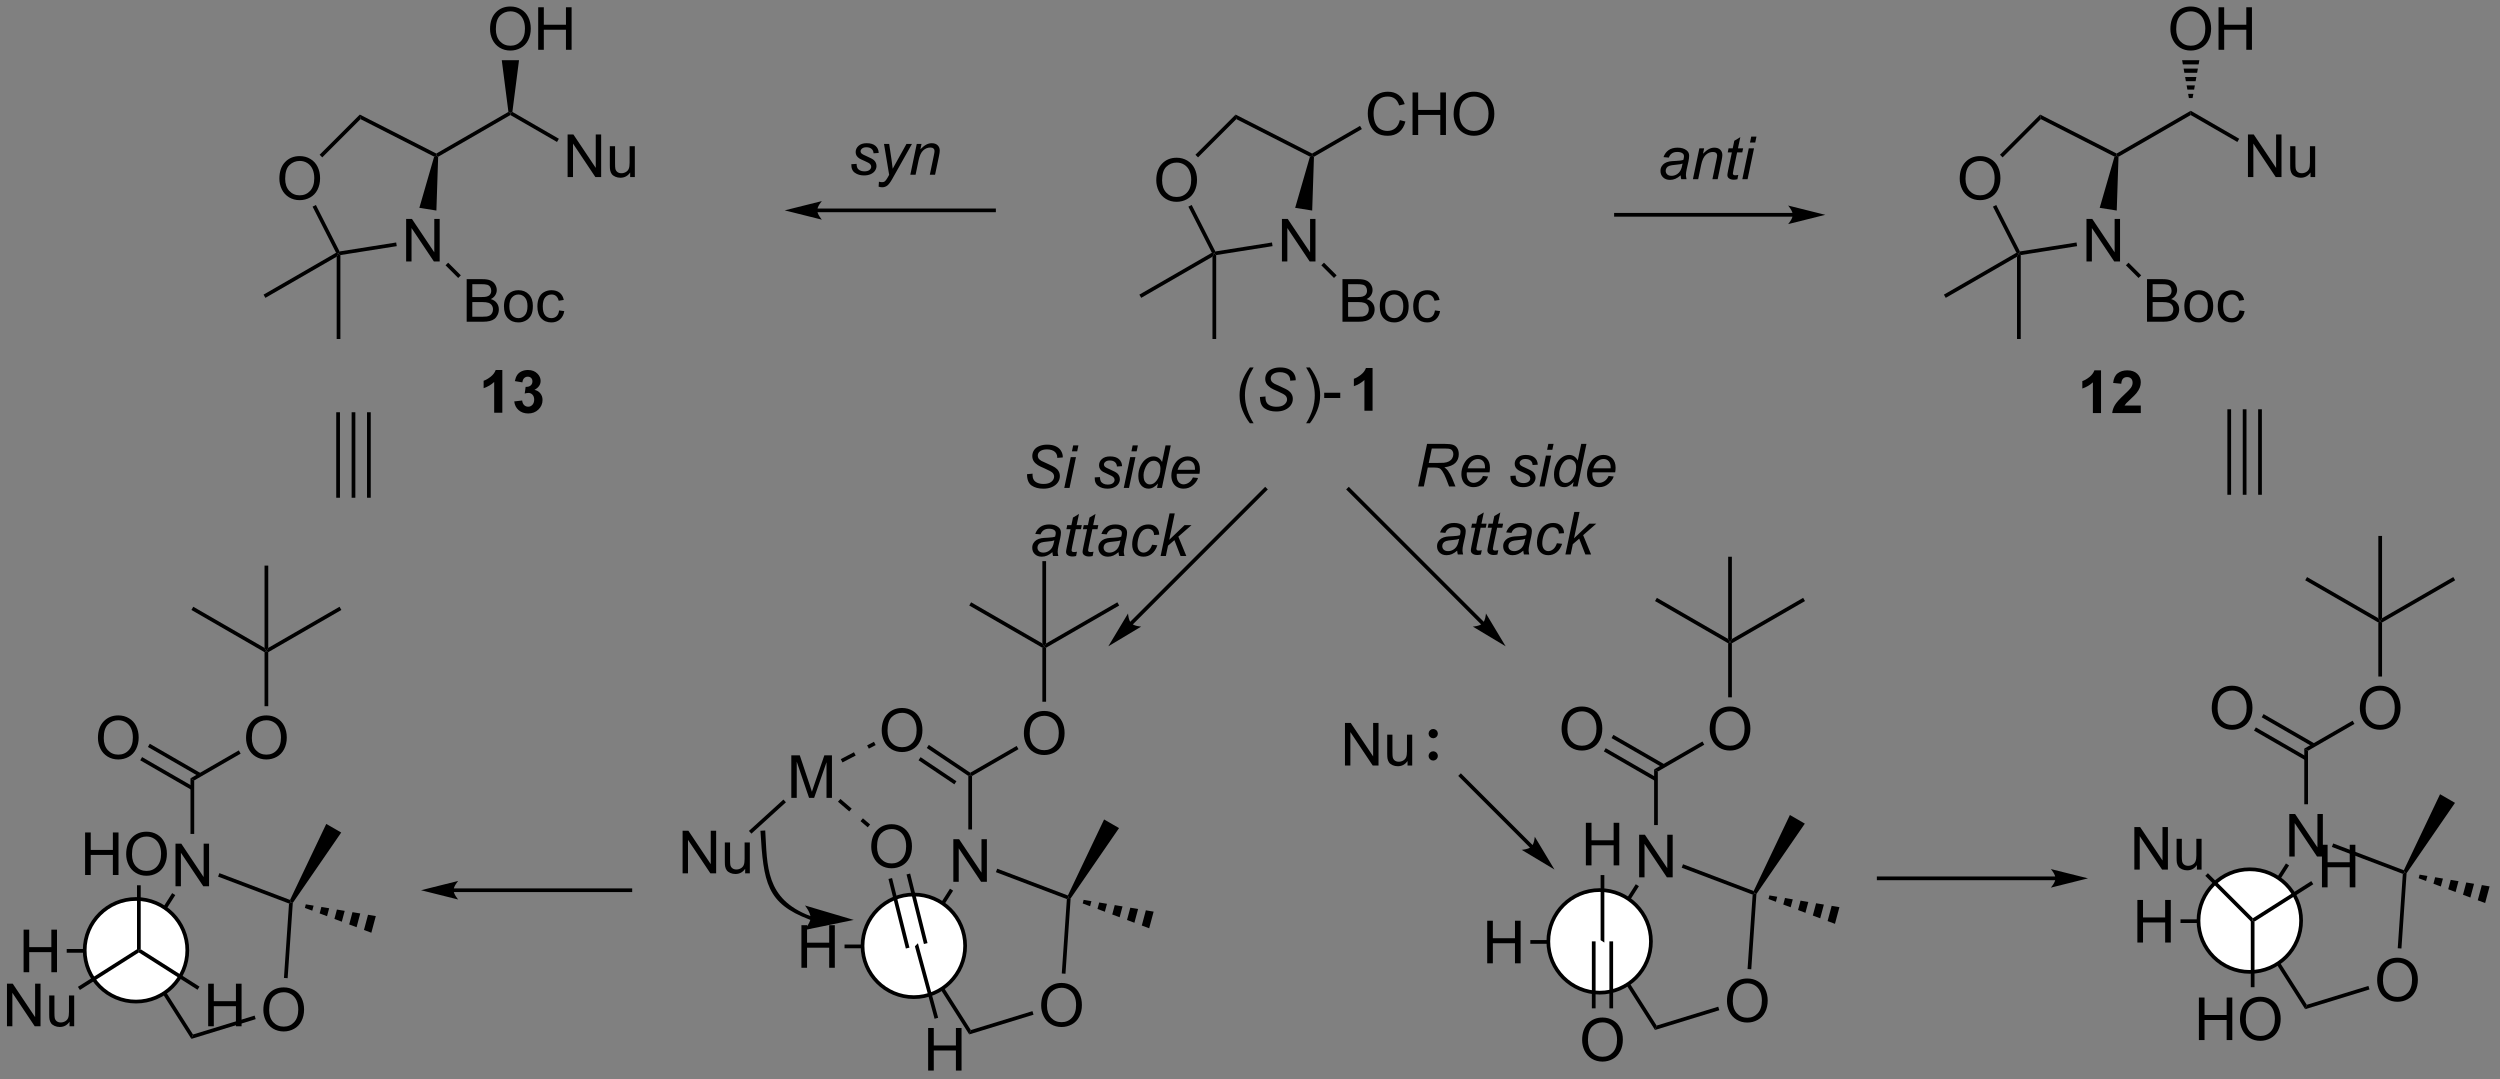 <?xml version="1.0" encoding="UTF-8"?>
<!DOCTYPE svg PUBLIC '-//W3C//DTD SVG 1.0//EN'
          'http://www.w3.org/TR/2001/REC-SVG-20010904/DTD/svg10.dtd'>
<svg stroke-dasharray="none" shape-rendering="auto" xmlns="http://www.w3.org/2000/svg" font-family="'Dialog'" text-rendering="auto" width="461" fill-opacity="1" color-interpolation="auto" color-rendering="auto" preserveAspectRatio="xMidYMid meet" font-size="12px" viewBox="0 0 461 199" fill="black" xmlns:xlink="http://www.w3.org/1999/xlink" stroke="black" image-rendering="auto" stroke-miterlimit="10" stroke-linecap="square" stroke-linejoin="miter" font-style="normal" stroke-width="1" height="199" stroke-dashoffset="0" font-weight="normal" stroke-opacity="1"
><rect x="0" y="0" width="461" height="199" fill="#808080" stroke="none"/><!--Generated by the Batik Graphics2D SVG Generator--><defs id="genericDefs"
  /><g
  ><defs id="defs1"
    ><clipPath clipPathUnits="userSpaceOnUse" id="clipPath1"
      ><path d="M2.411 1.611 L347.876 1.611 L347.876 150.822 L2.411 150.822 L2.411 1.611 Z"
      /></clipPath
      ><clipPath clipPathUnits="userSpaceOnUse" id="clipPath2"
      ><path d="M102.898 287.863 L102.898 432.925 L438.758 432.925 L438.758 287.863 Z"
      /></clipPath
    ></defs
    ><g transform="scale(1.333,1.333) translate(-2.411,-1.611) matrix(1.029,0,0,1.029,-103.43,-294.485)"
    ><path d="M258.303 311.995 Q258.303 310.568 259.069 309.764 Q259.834 308.956 261.045 308.956 Q261.837 308.956 262.472 309.337 Q263.11 309.714 263.444 310.391 Q263.78 311.068 263.78 311.928 Q263.78 312.8 263.428 313.488 Q263.077 314.175 262.431 314.529 Q261.787 314.883 261.04 314.883 Q260.233 314.883 259.595 314.493 Q258.959 314.099 258.631 313.425 Q258.303 312.748 258.303 311.995 ZM259.084 312.006 Q259.084 313.042 259.639 313.639 Q260.196 314.232 261.037 314.232 Q261.892 314.232 262.444 313.631 Q262.998 313.029 262.998 311.925 Q262.998 311.224 262.761 310.704 Q262.524 310.183 262.069 309.896 Q261.615 309.607 261.048 309.607 Q260.243 309.607 259.662 310.162 Q259.084 310.714 259.084 312.006 Z" stroke="none" clip-path="url(#clipPath2)"
    /></g
    ><g transform="matrix(1.371,0,0,1.371,-141.122,-394.795)"
    ><path d="M275.354 323.132 L275.354 317.405 L276.132 317.405 L279.14 321.9 L279.14 317.405 L279.867 317.405 L279.867 323.132 L279.088 323.132 L276.08 318.632 L276.08 323.132 L275.354 323.132 Z" stroke="none" clip-path="url(#clipPath2)"
    /></g
    ><g transform="matrix(1.371,0,0,1.371,-141.122,-394.795)"
    ><path d="M269.123 303.373 L269.22 303.983 L264.072 309.13 L263.719 308.777 Z" stroke="none" clip-path="url(#clipPath2)"
    /></g
    ><g transform="matrix(1.371,0,0,1.371,-141.122,-394.795)"
    ><path d="M262.771 315.757 L263.217 315.531 L266.401 321.781 L266.261 322.056 L265.93 321.958 Z" stroke="none" clip-path="url(#clipPath2)"
    /></g
    ><g transform="matrix(1.371,0,0,1.371,-141.122,-394.795)"
    ><path d="M266.511 322.269 L266.261 322.056 L266.401 321.781 L274.015 320.575 L274.093 321.069 Z" stroke="none" clip-path="url(#clipPath2)"
    /></g
    ><g transform="matrix(1.371,0,0,1.371,-141.122,-394.795)"
    ><path d="M279.424 316.279 L277.132 315.916 L279.123 309.028 L279.418 308.899 L279.662 309.047 Z" stroke="none" clip-path="url(#clipPath2)"
    /></g
    ><g transform="matrix(1.371,0,0,1.371,-141.122,-394.795)"
    ><path d="M279.411 308.614 L279.418 308.899 L279.123 309.028 L269.22 303.983 L269.123 303.373 Z" stroke="none" clip-path="url(#clipPath2)"
    /></g
    ><g transform="matrix(1.371,0,0,1.371,-141.122,-394.795)"
    ><path d="M266.011 322.489 L266.261 322.056 L266.511 322.269 L266.511 333.556 L266.011 333.556 Z" stroke="none" clip-path="url(#clipPath2)"
    /></g
    ><g transform="matrix(1.371,0,0,1.371,-141.122,-394.795)"
    ><path d="M265.93 321.958 L266.261 322.056 L266.011 322.489 L256.427 328.022 L256.177 327.589 Z" stroke="none" clip-path="url(#clipPath2)"
    /></g
    ><g transform="matrix(1.371,0,0,1.371,-141.122,-394.795)"
    ><path d="M283.496 331.235 L283.496 325.509 L285.645 325.509 Q286.301 325.509 286.697 325.683 Q287.095 325.855 287.319 326.217 Q287.543 326.579 287.543 326.972 Q287.543 327.34 287.343 327.665 Q287.145 327.988 286.744 328.188 Q287.262 328.34 287.541 328.707 Q287.822 329.074 287.822 329.574 Q287.822 329.978 287.65 330.324 Q287.481 330.668 287.231 330.855 Q286.981 331.043 286.603 331.139 Q286.228 331.235 285.681 331.235 L283.496 331.235 ZM284.254 327.915 L285.494 327.915 Q285.996 327.915 286.215 327.847 Q286.504 327.761 286.65 327.563 Q286.798 327.363 286.798 327.063 Q286.798 326.777 286.66 326.561 Q286.525 326.345 286.27 326.264 Q286.017 326.183 285.4 326.183 L284.254 326.183 L284.254 327.915 ZM284.254 330.558 L285.681 330.558 Q286.048 330.558 286.197 330.532 Q286.457 330.485 286.632 330.376 Q286.809 330.267 286.921 330.058 Q287.035 329.847 287.035 329.574 Q287.035 329.254 286.871 329.019 Q286.707 328.782 286.416 328.686 Q286.127 328.59 285.58 328.59 L284.254 328.59 L284.254 330.558 ZM288.512 329.16 Q288.512 328.009 289.152 327.454 Q289.689 326.993 290.457 326.993 Q291.314 326.993 291.856 327.553 Q292.4 328.113 292.4 329.103 Q292.4 329.902 292.158 330.363 Q291.918 330.821 291.46 331.077 Q291.002 331.329 290.457 331.329 Q289.587 331.329 289.048 330.772 Q288.512 330.212 288.512 329.16 ZM289.236 329.16 Q289.236 329.957 289.582 330.355 Q289.931 330.751 290.457 330.751 Q290.981 330.751 291.327 330.353 Q291.676 329.954 291.676 329.136 Q291.676 328.368 291.327 327.972 Q290.978 327.574 290.457 327.574 Q289.931 327.574 289.582 327.97 Q289.236 328.363 289.236 329.16 ZM295.93 329.715 L296.623 329.806 Q296.508 330.519 296.042 330.925 Q295.576 331.329 294.896 331.329 Q294.044 331.329 293.526 330.772 Q293.008 330.215 293.008 329.175 Q293.008 328.504 293.229 328.001 Q293.453 327.496 293.909 327.246 Q294.365 326.993 294.899 326.993 Q295.576 326.993 296.005 327.334 Q296.435 327.675 296.555 328.306 L295.873 328.41 Q295.774 327.993 295.526 327.782 Q295.279 327.571 294.927 327.571 Q294.396 327.571 294.063 327.952 Q293.732 328.332 293.732 329.157 Q293.732 329.993 294.052 330.373 Q294.373 330.751 294.888 330.751 Q295.302 330.751 295.578 330.498 Q295.857 330.243 295.93 329.715 Z" stroke="none" clip-path="url(#clipPath2)"
    /></g
    ><g transform="matrix(1.371,0,0,1.371,-141.122,-394.795)"
    ><path d="M280.655 323.646 L281.009 323.293 L282.711 324.995 L282.357 325.348 Z" stroke="none" clip-path="url(#clipPath2)"
    /></g
    ><g transform="matrix(1.371,0,0,1.371,-141.122,-394.795)"
    ><path d="M291.206 304.116 L291.964 304.306 Q291.727 305.241 291.107 305.733 Q290.487 306.223 289.594 306.223 Q288.667 306.223 288.086 305.845 Q287.508 305.467 287.203 304.754 Q286.901 304.038 286.901 303.217 Q286.901 302.321 287.242 301.657 Q287.586 300.991 288.216 300.644 Q288.846 300.298 289.604 300.298 Q290.464 300.298 291.05 300.736 Q291.635 301.173 291.867 301.967 L291.12 302.142 Q290.922 301.517 290.542 301.233 Q290.164 300.946 289.589 300.946 Q288.93 300.946 288.484 301.264 Q288.042 301.579 287.862 302.113 Q287.682 302.647 287.682 303.212 Q287.682 303.944 287.896 304.488 Q288.109 305.032 288.557 305.303 Q289.008 305.571 289.531 305.571 Q290.167 305.571 290.607 305.204 Q291.05 304.837 291.206 304.116 ZM292.921 306.123 L292.921 300.397 L293.678 300.397 L293.678 302.748 L296.655 302.748 L296.655 300.397 L297.413 300.397 L297.413 306.123 L296.655 306.123 L296.655 303.423 L293.678 303.423 L293.678 306.123 L292.921 306.123 ZM298.445 303.334 Q298.445 301.907 299.211 301.103 Q299.977 300.295 301.188 300.295 Q301.979 300.295 302.615 300.676 Q303.253 301.053 303.586 301.73 Q303.922 302.407 303.922 303.267 Q303.922 304.139 303.57 304.827 Q303.219 305.514 302.573 305.868 Q301.93 306.223 301.182 306.223 Q300.375 306.223 299.737 305.832 Q299.102 305.439 298.773 304.764 Q298.445 304.087 298.445 303.334 ZM299.227 303.345 Q299.227 304.381 299.781 304.978 Q300.339 305.571 301.18 305.571 Q302.034 305.571 302.586 304.97 Q303.141 304.368 303.141 303.264 Q303.141 302.564 302.904 302.043 Q302.667 301.522 302.211 301.236 Q301.758 300.946 301.19 300.946 Q300.385 300.946 299.805 301.501 Q299.227 302.053 299.227 303.345 Z" stroke="none" clip-path="url(#clipPath2)"
    /></g
    ><g transform="matrix(1.371,0,0,1.371,-141.122,-394.795)"
    ><path d="M279.662 309.047 L279.418 308.899 L279.411 308.614 L285.857 304.892 L286.107 305.325 Z" stroke="none" clip-path="url(#clipPath2)"
    /></g
    ><g transform="matrix(1.371,0,0,1.371,-141.122,-394.795)"
    ><path d="M344.059 316.605 L320.283 316.605 L320.033 316.605 L320.033 317.105 L320.283 317.105 L344.059 317.105 L344.309 317.105 L344.309 316.605 L344.059 316.605 ZM348.434 316.855 L343.434 315.605 C343.434 315.605 344.059 316.308 344.059 316.855 C344.059 317.402 343.434 318.105 343.434 318.105 Z" stroke="none" clip-path="url(#clipPath2)"
    /></g
    ><g transform="matrix(1.371,0,0,1.371,-141.122,-394.795)"
    ><path d="M212.852 316.506 L236.628 316.506 L236.878 316.506 L236.878 316.006 L236.628 316.006 L212.852 316.006 L212.602 316.006 L212.602 316.506 L212.852 316.506 ZM208.477 316.256 L213.477 317.506 C213.477 317.506 212.852 316.803 212.852 316.256 C212.852 315.709 213.477 315.006 213.477 315.006 Z" stroke="none" clip-path="url(#clipPath2)"
    /></g
    ><g transform="matrix(1.371,0,0,1.371,-141.122,-394.795)"
    ><path d="M366.515 311.995 Q366.515 310.568 367.281 309.764 Q368.046 308.956 369.257 308.956 Q370.049 308.956 370.684 309.337 Q371.322 309.714 371.656 310.391 Q371.991 311.068 371.991 311.928 Q371.991 312.8 371.64 313.488 Q371.288 314.175 370.642 314.529 Q369.999 314.883 369.252 314.883 Q368.445 314.883 367.807 314.493 Q367.171 314.099 366.843 313.425 Q366.515 312.748 366.515 311.995 ZM367.296 312.006 Q367.296 313.042 367.851 313.639 Q368.408 314.232 369.249 314.232 Q370.103 314.232 370.656 313.631 Q371.21 313.029 371.21 311.925 Q371.21 311.224 370.973 310.704 Q370.736 310.183 370.281 309.896 Q369.827 309.607 369.26 309.607 Q368.455 309.607 367.874 310.162 Q367.296 310.714 367.296 312.006 Z" stroke="none" clip-path="url(#clipPath2)"
    /></g
    ><g transform="matrix(1.371,0,0,1.371,-141.122,-394.795)"
    ><path d="M383.565 323.132 L383.565 317.405 L384.344 317.405 L387.352 321.9 L387.352 317.405 L388.079 317.405 L388.079 323.132 L387.3 323.132 L384.292 318.632 L384.292 323.132 L383.565 323.132 Z" stroke="none" clip-path="url(#clipPath2)"
    /></g
    ><g transform="matrix(1.371,0,0,1.371,-141.122,-394.795)"
    ><path d="M377.335 303.373 L377.432 303.983 L372.284 309.13 L371.931 308.777 Z" stroke="none" clip-path="url(#clipPath2)"
    /></g
    ><g transform="matrix(1.371,0,0,1.371,-141.122,-394.795)"
    ><path d="M370.983 315.757 L371.428 315.531 L374.613 321.781 L374.473 322.056 L374.142 321.958 Z" stroke="none" clip-path="url(#clipPath2)"
    /></g
    ><g transform="matrix(1.371,0,0,1.371,-141.122,-394.795)"
    ><path d="M374.723 322.269 L374.473 322.056 L374.613 321.781 L382.226 320.575 L382.305 321.069 Z" stroke="none" clip-path="url(#clipPath2)"
    /></g
    ><g transform="matrix(1.371,0,0,1.371,-141.122,-394.795)"
    ><path d="M387.636 316.279 L385.344 315.916 L387.334 309.028 L387.63 308.899 L387.873 309.047 Z" stroke="none" clip-path="url(#clipPath2)"
    /></g
    ><g transform="matrix(1.371,0,0,1.371,-141.122,-394.795)"
    ><path d="M387.623 308.614 L387.63 308.899 L387.334 309.028 L377.432 303.983 L377.335 303.373 Z" stroke="none" clip-path="url(#clipPath2)"
    /></g
    ><g transform="matrix(1.371,0,0,1.371,-141.122,-394.795)"
    ><path d="M374.223 322.489 L374.473 322.056 L374.723 322.269 L374.723 333.556 L374.223 333.556 Z" stroke="none" clip-path="url(#clipPath2)"
    /></g
    ><g transform="matrix(1.371,0,0,1.371,-141.122,-394.795)"
    ><path d="M374.142 321.958 L374.473 322.056 L374.223 322.489 L364.638 328.022 L364.388 327.589 Z" stroke="none" clip-path="url(#clipPath2)"
    /></g
    ><g transform="matrix(1.371,0,0,1.371,-141.122,-394.795)"
    ><path d="M391.708 331.235 L391.708 325.509 L393.856 325.509 Q394.513 325.509 394.909 325.683 Q395.307 325.855 395.531 326.217 Q395.755 326.579 395.755 326.972 Q395.755 327.34 395.554 327.665 Q395.356 327.988 394.955 328.188 Q395.474 328.34 395.752 328.707 Q396.034 329.074 396.034 329.574 Q396.034 329.978 395.862 330.324 Q395.692 330.668 395.442 330.855 Q395.192 331.043 394.815 331.139 Q394.44 331.235 393.893 331.235 L391.708 331.235 ZM392.466 327.915 L393.705 327.915 Q394.208 327.915 394.427 327.847 Q394.716 327.761 394.862 327.563 Q395.01 327.363 395.01 327.063 Q395.01 326.777 394.872 326.561 Q394.737 326.345 394.481 326.264 Q394.229 326.183 393.612 326.183 L392.466 326.183 L392.466 327.915 ZM392.466 330.558 L393.893 330.558 Q394.26 330.558 394.409 330.532 Q394.669 330.485 394.843 330.376 Q395.021 330.267 395.132 330.058 Q395.247 329.847 395.247 329.574 Q395.247 329.254 395.083 329.019 Q394.919 328.782 394.627 328.686 Q394.338 328.59 393.791 328.59 L392.466 328.59 L392.466 330.558 ZM396.724 329.16 Q396.724 328.009 397.364 327.454 Q397.901 326.993 398.669 326.993 Q399.526 326.993 400.067 327.553 Q400.612 328.113 400.612 329.103 Q400.612 329.902 400.37 330.363 Q400.13 330.821 399.672 331.077 Q399.213 331.329 398.669 331.329 Q397.799 331.329 397.26 330.772 Q396.724 330.212 396.724 329.16 ZM397.448 329.16 Q397.448 329.957 397.794 330.355 Q398.143 330.751 398.669 330.751 Q399.192 330.751 399.539 330.353 Q399.888 329.954 399.888 329.136 Q399.888 328.368 399.539 327.972 Q399.19 327.574 398.669 327.574 Q398.143 327.574 397.794 327.97 Q397.448 328.363 397.448 329.16 ZM404.142 329.715 L404.834 329.806 Q404.72 330.519 404.254 330.925 Q403.788 331.329 403.108 331.329 Q402.256 331.329 401.738 330.772 Q401.22 330.215 401.22 329.175 Q401.22 328.504 401.441 328.001 Q401.665 327.496 402.121 327.246 Q402.577 326.993 403.11 326.993 Q403.788 326.993 404.217 327.334 Q404.647 327.675 404.767 328.306 L404.084 328.41 Q403.985 327.993 403.738 327.782 Q403.491 327.571 403.139 327.571 Q402.608 327.571 402.274 327.952 Q401.944 328.332 401.944 329.157 Q401.944 329.993 402.264 330.373 Q402.584 330.751 403.1 330.751 Q403.514 330.751 403.79 330.498 Q404.069 330.243 404.142 329.715 Z" stroke="none" clip-path="url(#clipPath2)"
    /></g
    ><g transform="matrix(1.371,0,0,1.371,-141.122,-394.795)"
    ><path d="M388.867 323.646 L389.22 323.293 L390.922 324.995 L390.569 325.348 Z" stroke="none" clip-path="url(#clipPath2)"
    /></g
    ><g transform="matrix(1.371,0,0,1.371,-141.122,-394.795)"
    ><path d="M387.873 309.047 L387.63 308.899 L387.623 308.614 L397.589 302.86 L397.589 303.437 Z" stroke="none" clip-path="url(#clipPath2)"
    /></g
    ><g transform="matrix(1.371,0,0,1.371,-141.122,-394.795)"
    ><path d="M405.283 311.774 L405.283 306.047 L406.062 306.047 L409.07 310.542 L409.07 306.047 L409.796 306.047 L409.796 311.774 L409.017 311.774 L406.01 307.274 L406.01 311.774 L405.283 311.774 ZM413.699 311.774 L413.699 311.164 Q413.214 311.867 412.381 311.867 Q412.014 311.867 411.696 311.727 Q411.378 311.586 411.222 311.373 Q411.068 311.159 411.006 310.852 Q410.964 310.643 410.964 310.195 L410.964 307.625 L411.667 307.625 L411.667 309.925 Q411.667 310.477 411.709 310.667 Q411.777 310.945 411.99 311.104 Q412.206 311.261 412.521 311.261 Q412.839 311.261 413.115 311.099 Q413.394 310.938 413.508 310.659 Q413.623 310.378 413.623 309.846 L413.623 307.625 L414.326 307.625 L414.326 311.774 L413.699 311.774 Z" stroke="none" clip-path="url(#clipPath2)"
    /></g
    ><g transform="matrix(1.371,0,0,1.371,-141.122,-394.795)"
    ><path d="M397.589 303.437 L397.589 302.86 L404.108 306.623 L403.858 307.057 Z" stroke="none" clip-path="url(#clipPath2)"
    /></g
    ><g transform="matrix(1.371,0,0,1.371,-141.122,-394.795)"
    ><path d="M394.852 291.875 Q394.852 290.447 395.618 289.643 Q396.384 288.835 397.595 288.835 Q398.386 288.835 399.022 289.216 Q399.66 289.593 399.993 290.27 Q400.329 290.947 400.329 291.807 Q400.329 292.679 399.977 293.367 Q399.626 294.054 398.98 294.408 Q398.337 294.762 397.589 294.762 Q396.782 294.762 396.144 294.372 Q395.509 293.979 395.18 293.304 Q394.852 292.627 394.852 291.875 ZM395.634 291.885 Q395.634 292.921 396.188 293.518 Q396.746 294.111 397.587 294.111 Q398.441 294.111 398.993 293.51 Q399.548 292.908 399.548 291.804 Q399.548 291.104 399.311 290.583 Q399.074 290.062 398.618 289.776 Q398.165 289.486 397.597 289.486 Q396.793 289.486 396.212 290.041 Q395.634 290.593 395.634 291.885 ZM401.328 294.663 L401.328 288.937 L402.086 288.937 L402.086 291.288 L405.062 291.288 L405.062 288.937 L405.82 288.937 L405.82 294.663 L405.062 294.663 L405.062 291.963 L402.086 291.963 L402.086 294.663 L401.328 294.663 Z" stroke="none" clip-path="url(#clipPath2)"
    /></g
    ><g transform="matrix(1.371,0,0,1.371,-141.122,-394.795)"
    ><path d="M397.339 301.149 L397.238 300.583 L397.94 300.583 L397.839 301.149 ZM397.137 300.017 L397.036 299.451 L398.143 299.451 L398.042 300.017 ZM396.935 298.885 L396.834 298.319 L398.345 298.319 L398.244 298.885 ZM396.733 297.753 L396.632 297.187 L398.547 297.187 L398.446 297.753 ZM396.531 296.621 L396.429 296.055 L398.749 296.055 L398.648 296.621 Z" stroke="none" clip-path="url(#clipPath2)"
    /></g
    ><g transform="matrix(1.371,0,0,1.371,-141.122,-394.795)"
    ><path d="M140.508 311.995 Q140.508 310.568 141.273 309.764 Q142.039 308.956 143.25 308.956 Q144.042 308.956 144.677 309.337 Q145.315 309.714 145.648 310.391 Q145.984 311.068 145.984 311.928 Q145.984 312.8 145.633 313.488 Q145.281 314.175 144.635 314.529 Q143.992 314.883 143.245 314.883 Q142.438 314.883 141.799 314.493 Q141.164 314.099 140.836 313.425 Q140.508 312.748 140.508 311.995 ZM141.289 312.006 Q141.289 313.042 141.844 313.639 Q142.401 314.232 143.242 314.232 Q144.096 314.232 144.648 313.631 Q145.203 313.029 145.203 311.925 Q145.203 311.224 144.966 310.704 Q144.729 310.183 144.273 309.896 Q143.82 309.607 143.253 309.607 Q142.448 309.607 141.867 310.162 Q141.289 310.714 141.289 312.006 Z" stroke="none" clip-path="url(#clipPath2)"
    /></g
    ><g transform="matrix(1.371,0,0,1.371,-141.122,-394.795)"
    ><path d="M157.559 323.132 L157.559 317.405 L158.337 317.405 L161.345 321.9 L161.345 317.405 L162.071 317.405 L162.071 323.132 L161.293 323.132 L158.285 318.632 L158.285 323.132 L157.559 323.132 Z" stroke="none" clip-path="url(#clipPath2)"
    /></g
    ><g transform="matrix(1.371,0,0,1.371,-141.122,-394.795)"
    ><path d="M151.328 303.373 L151.425 303.983 L146.277 309.13 L145.924 308.777 Z" stroke="none" clip-path="url(#clipPath2)"
    /></g
    ><g transform="matrix(1.371,0,0,1.371,-141.122,-394.795)"
    ><path d="M144.976 315.757 L145.421 315.531 L148.606 321.781 L148.466 322.056 L148.135 321.958 Z" stroke="none" clip-path="url(#clipPath2)"
    /></g
    ><g transform="matrix(1.371,0,0,1.371,-141.122,-394.795)"
    ><path d="M148.716 322.269 L148.466 322.056 L148.606 321.781 L156.219 320.575 L156.298 321.069 Z" stroke="none" clip-path="url(#clipPath2)"
    /></g
    ><g transform="matrix(1.371,0,0,1.371,-141.122,-394.795)"
    ><path d="M161.629 316.279 L159.337 315.916 L161.327 309.028 L161.623 308.899 L161.866 309.047 Z" stroke="none" clip-path="url(#clipPath2)"
    /></g
    ><g transform="matrix(1.371,0,0,1.371,-141.122,-394.795)"
    ><path d="M161.616 308.614 L161.623 308.899 L161.327 309.028 L151.425 303.983 L151.328 303.373 Z" stroke="none" clip-path="url(#clipPath2)"
    /></g
    ><g transform="matrix(1.371,0,0,1.371,-141.122,-394.795)"
    ><path d="M148.216 322.489 L148.466 322.056 L148.716 322.269 L148.716 333.556 L148.216 333.556 Z" stroke="none" clip-path="url(#clipPath2)"
    /></g
    ><g transform="matrix(1.371,0,0,1.371,-141.122,-394.795)"
    ><path d="M148.135 321.958 L148.466 322.056 L148.216 322.489 L138.631 328.022 L138.381 327.589 Z" stroke="none" clip-path="url(#clipPath2)"
    /></g
    ><g transform="matrix(1.371,0,0,1.371,-141.122,-394.795)"
    ><path d="M165.701 331.235 L165.701 325.509 L167.85 325.509 Q168.506 325.509 168.902 325.683 Q169.3 325.855 169.524 326.217 Q169.748 326.579 169.748 326.972 Q169.748 327.34 169.547 327.665 Q169.35 327.988 168.948 328.188 Q169.467 328.34 169.745 328.707 Q170.027 329.074 170.027 329.574 Q170.027 329.978 169.855 330.324 Q169.685 330.668 169.435 330.855 Q169.185 331.043 168.808 331.139 Q168.433 331.235 167.886 331.235 L165.701 331.235 ZM166.459 327.915 L167.698 327.915 Q168.201 327.915 168.42 327.847 Q168.709 327.761 168.855 327.563 Q169.003 327.363 169.003 327.063 Q169.003 326.777 168.865 326.561 Q168.73 326.345 168.475 326.264 Q168.222 326.183 167.605 326.183 L166.459 326.183 L166.459 327.915 ZM166.459 330.558 L167.886 330.558 Q168.253 330.558 168.402 330.532 Q168.662 330.485 168.837 330.376 Q169.013 330.267 169.125 330.058 Q169.24 329.847 169.24 329.574 Q169.24 329.254 169.076 329.019 Q168.912 328.782 168.62 328.686 Q168.331 328.59 167.784 328.59 L166.459 328.59 L166.459 330.558 ZM170.717 329.16 Q170.717 328.009 171.357 327.454 Q171.894 326.993 172.662 326.993 Q173.519 326.993 174.06 327.553 Q174.605 328.113 174.605 329.103 Q174.605 329.902 174.363 330.363 Q174.123 330.821 173.665 331.077 Q173.206 331.329 172.662 331.329 Q171.792 331.329 171.253 330.772 Q170.717 330.212 170.717 329.16 ZM171.441 329.16 Q171.441 329.957 171.787 330.355 Q172.136 330.751 172.662 330.751 Q173.185 330.751 173.532 330.353 Q173.881 329.954 173.881 329.136 Q173.881 328.368 173.532 327.972 Q173.183 327.574 172.662 327.574 Q172.136 327.574 171.787 327.97 Q171.441 328.363 171.441 329.16 ZM178.135 329.715 L178.827 329.806 Q178.713 330.519 178.247 330.925 Q177.78 331.329 177.101 331.329 Q176.249 331.329 175.731 330.772 Q175.213 330.215 175.213 329.175 Q175.213 328.504 175.434 328.001 Q175.658 327.496 176.114 327.246 Q176.57 326.993 177.103 326.993 Q177.78 326.993 178.21 327.334 Q178.64 327.675 178.76 328.306 L178.077 328.41 Q177.978 327.993 177.731 327.782 Q177.484 327.571 177.132 327.571 Q176.601 327.571 176.267 327.952 Q175.937 328.332 175.937 329.157 Q175.937 329.993 176.257 330.373 Q176.577 330.751 177.093 330.751 Q177.507 330.751 177.783 330.498 Q178.062 330.243 178.135 329.715 Z" stroke="none" clip-path="url(#clipPath2)"
    /></g
    ><g transform="matrix(1.371,0,0,1.371,-141.122,-394.795)"
    ><path d="M162.86 323.646 L163.213 323.293 L164.915 324.995 L164.562 325.348 Z" stroke="none" clip-path="url(#clipPath2)"
    /></g
    ><g transform="matrix(1.371,0,0,1.371,-141.122,-394.795)"
    ><path d="M161.866 309.047 L161.623 308.899 L161.616 308.614 L171.315 303.014 L171.582 303.149 L171.582 303.437 Z" stroke="none" clip-path="url(#clipPath2)"
    /></g
    ><g transform="matrix(1.371,0,0,1.371,-141.122,-394.795)"
    ><path d="M179.276 311.774 L179.276 306.047 L180.055 306.047 L183.062 310.542 L183.062 306.047 L183.789 306.047 L183.789 311.774 L183.011 311.774 L180.003 307.274 L180.003 311.774 L179.276 311.774 ZM187.691 311.774 L187.691 311.164 Q187.207 311.867 186.374 311.867 Q186.006 311.867 185.689 311.727 Q185.371 311.586 185.215 311.373 Q185.061 311.159 184.999 310.852 Q184.957 310.643 184.957 310.195 L184.957 307.625 L185.66 307.625 L185.66 309.925 Q185.66 310.477 185.702 310.667 Q185.77 310.945 185.983 311.104 Q186.199 311.261 186.514 311.261 Q186.832 311.261 187.108 311.099 Q187.387 310.938 187.501 310.659 Q187.616 310.378 187.616 309.846 L187.616 307.625 L188.319 307.625 L188.319 311.774 L187.691 311.774 Z" stroke="none" clip-path="url(#clipPath2)"
    /></g
    ><g transform="matrix(1.371,0,0,1.371,-141.122,-394.795)"
    ><path d="M171.582 303.437 L171.582 303.149 L171.85 303.014 L178.101 306.623 L177.851 307.056 Z" stroke="none" clip-path="url(#clipPath2)"
    /></g
    ><g transform="matrix(1.371,0,0,1.371,-141.122,-394.795)"
    ><path d="M168.845 291.875 Q168.845 290.447 169.611 289.643 Q170.377 288.835 171.588 288.835 Q172.379 288.835 173.015 289.216 Q173.653 289.593 173.986 290.27 Q174.322 290.947 174.322 291.807 Q174.322 292.679 173.97 293.367 Q173.619 294.054 172.973 294.408 Q172.33 294.762 171.582 294.762 Q170.775 294.762 170.137 294.372 Q169.502 293.979 169.173 293.304 Q168.845 292.627 168.845 291.875 ZM169.627 291.885 Q169.627 292.921 170.181 293.518 Q170.739 294.111 171.58 294.111 Q172.434 294.111 172.986 293.51 Q173.541 292.908 173.541 291.804 Q173.541 291.104 173.304 290.583 Q173.067 290.062 172.611 289.776 Q172.158 289.486 171.59 289.486 Q170.786 289.486 170.205 290.041 Q169.627 290.593 169.627 291.885 ZM175.321 294.663 L175.321 288.937 L176.078 288.937 L176.078 291.288 L179.055 291.288 L179.055 288.937 L179.813 288.937 L179.813 294.663 L179.055 294.663 L179.055 291.963 L176.078 291.963 L176.078 294.663 L175.321 294.663 Z" stroke="none" clip-path="url(#clipPath2)"
    /></g
    ><g transform="matrix(1.371,0,0,1.371,-141.122,-394.795)"
    ><path d="M171.85 303.014 L171.582 303.149 L171.315 303.014 L170.422 296.055 L172.742 296.055 Z" stroke="none" clip-path="url(#clipPath2)"
    /></g
    ><g transform="matrix(1.371,0,0,1.371,-141.122,-394.795)"
    ><path d="M217.439 310.045 L218.145 310.003 Q218.145 310.308 218.239 310.524 Q218.332 310.738 218.585 310.876 Q218.838 311.011 219.173 311.011 Q219.642 311.011 219.877 310.824 Q220.111 310.636 220.111 310.381 Q220.111 310.199 219.97 310.034 Q219.825 309.87 219.265 309.631 Q218.705 309.389 218.548 309.292 Q218.286 309.131 218.153 308.915 Q218.02 308.699 218.02 308.417 Q218.02 307.925 218.411 307.574 Q218.801 307.222 219.504 307.222 Q220.286 307.222 220.694 307.584 Q221.103 307.943 221.119 308.534 L220.426 308.581 Q220.411 308.206 220.161 307.988 Q219.911 307.769 219.455 307.769 Q219.088 307.769 218.884 307.938 Q218.681 308.105 218.681 308.3 Q218.681 308.495 218.856 308.644 Q218.973 308.745 219.463 308.956 Q220.275 309.308 220.486 309.511 Q220.822 309.834 220.822 310.3 Q220.822 310.607 220.632 310.904 Q220.442 311.201 220.054 311.381 Q219.666 311.558 219.137 311.558 Q218.418 311.558 217.916 311.201 Q217.411 310.847 217.439 310.045 ZM221.106 313.066 L221.15 312.402 Q221.369 312.464 221.575 312.464 Q221.791 312.464 221.923 312.368 Q222.095 312.238 222.298 311.883 L222.525 311.477 L221.832 307.316 L222.528 307.316 L222.84 309.412 Q222.934 310.034 223.002 310.654 L224.856 307.316 L225.595 307.316 L222.95 312.016 Q222.567 312.704 222.27 312.925 Q221.973 313.149 221.588 313.149 Q221.34 313.149 221.106 313.066 ZM225.371 311.464 L226.239 307.316 L226.879 307.316 L226.728 308.037 Q227.145 307.613 227.507 307.417 Q227.871 307.222 228.252 307.222 Q228.754 307.222 229.041 307.495 Q229.33 307.769 229.33 308.224 Q229.33 308.456 229.228 308.951 L228.7 311.464 L227.994 311.464 L228.543 308.834 Q228.627 308.451 228.627 308.269 Q228.627 308.06 228.483 307.933 Q228.34 307.803 228.072 307.803 Q227.528 307.803 227.103 308.193 Q226.681 308.584 226.481 309.534 L226.08 311.464 L225.371 311.464 Z" stroke="none" clip-path="url(#clipPath2)"
    /></g
    ><g transform="matrix(1.371,0,0,1.371,-141.122,-394.795)"
    ><path d="M328.979 311.547 Q328.612 311.863 328.271 312.011 Q327.932 312.157 327.547 312.157 Q326.971 312.157 326.62 311.818 Q326.268 311.48 326.268 310.954 Q326.268 310.605 326.427 310.339 Q326.586 310.071 326.846 309.909 Q327.109 309.745 327.487 309.675 Q327.726 309.628 328.391 309.602 Q329.057 309.573 329.346 309.461 Q329.43 309.172 329.43 308.98 Q329.43 308.735 329.25 308.594 Q329.002 308.399 328.531 308.399 Q328.086 308.399 327.802 308.597 Q327.518 308.792 327.391 309.157 L326.674 309.094 Q326.893 308.477 327.367 308.149 Q327.844 307.821 328.565 307.821 Q329.336 307.821 329.784 308.188 Q330.127 308.461 330.127 308.899 Q330.127 309.23 330.031 309.667 L329.799 310.698 Q329.69 311.191 329.69 311.5 Q329.69 311.696 329.776 312.063 L329.062 312.063 Q329.002 311.86 328.979 311.547 ZM329.242 309.961 Q329.094 310.019 328.922 310.05 Q328.752 310.081 328.354 310.118 Q327.737 310.172 327.482 310.256 Q327.229 310.339 327.099 310.524 Q326.971 310.706 326.971 310.93 Q326.971 311.227 327.177 311.42 Q327.383 311.61 327.76 311.61 Q328.112 311.61 328.435 311.425 Q328.76 311.238 328.948 310.907 Q329.135 310.573 329.242 309.961 ZM330.631 312.063 L331.499 307.915 L332.139 307.915 L331.988 308.636 Q332.405 308.211 332.767 308.016 Q333.131 307.821 333.512 307.821 Q334.014 307.821 334.301 308.094 Q334.59 308.368 334.59 308.823 Q334.59 309.055 334.488 309.55 L333.96 312.063 L333.254 312.063 L333.803 309.433 Q333.887 309.05 333.887 308.868 Q333.887 308.659 333.743 308.532 Q333.6 308.401 333.332 308.401 Q332.788 308.401 332.363 308.792 Q331.941 309.183 331.741 310.133 L331.34 312.063 L330.631 312.063 ZM336.734 311.488 L336.617 312.068 Q336.362 312.133 336.125 312.133 Q335.703 312.133 335.453 311.925 Q335.266 311.769 335.266 311.5 Q335.266 311.363 335.367 310.87 L335.87 308.461 L335.312 308.461 L335.424 307.915 L335.984 307.915 L336.198 306.894 L337.008 306.407 L336.69 307.915 L337.385 307.915 L337.268 308.461 L336.578 308.461 L336.096 310.753 Q336.008 311.191 336.008 311.276 Q336.008 311.401 336.078 311.469 Q336.151 311.534 336.315 311.534 Q336.549 311.534 336.734 311.488 ZM338.308 307.136 L338.475 306.336 L339.178 306.336 L339.012 307.136 L338.308 307.136 ZM337.277 312.063 L338.144 307.915 L338.85 307.915 L337.983 312.063 L337.277 312.063 Z" stroke="none" clip-path="url(#clipPath2)"
    /></g
    ><g transform="matrix(1.371,0,0,1.371,-141.122,-394.795)"
    ><path d="M283.833 390.926 L283.833 385.199 L284.611 385.199 L287.619 389.694 L287.619 385.199 L288.346 385.199 L288.346 390.926 L287.567 390.926 L284.559 386.426 L284.559 390.926 L283.833 390.926 ZM292.248 390.926 L292.248 390.317 Q291.764 391.02 290.93 391.02 Q290.563 391.02 290.245 390.879 Q289.928 390.738 289.772 390.525 Q289.618 390.311 289.555 390.004 Q289.514 389.796 289.514 389.348 L289.514 386.778 L290.217 386.778 L290.217 389.077 Q290.217 389.629 290.259 389.819 Q290.326 390.098 290.54 390.257 Q290.756 390.413 291.071 390.413 Q291.389 390.413 291.665 390.252 Q291.943 390.09 292.058 389.811 Q292.173 389.53 292.173 388.999 L292.173 386.778 L292.876 386.778 L292.876 390.926 L292.248 390.926 Z" stroke="none" clip-path="url(#clipPath2)"
    /></g
    ><g transform="matrix(1.371,0,0,1.371,-141.122,-394.795)"
    ><path d="M295.702 390.008 C295.495 390.008 295.327 389.841 295.327 389.633 C295.327 389.426 295.495 389.258 295.702 389.258 C295.909 389.258 296.077 389.426 296.077 389.633 C296.077 389.841 295.909 390.008 295.702 390.008" stroke="none" clip-path="url(#clipPath2)"
    /></g
    ><g stroke-width="0.5" transform="matrix(1.371,0,0,1.371,-141.122,-394.795)" stroke-linejoin="round" stroke-linecap="round"
    ><path fill="none" d="M295.702 390.008 C295.495 390.008 295.327 389.841 295.327 389.633 C295.327 389.426 295.495 389.258 295.702 389.258 C295.909 389.258 296.077 389.426 296.077 389.633 C296.077 389.841 295.909 390.008 295.702 390.008" clip-path="url(#clipPath2)"
    /></g
    ><g transform="matrix(1.371,0,0,1.371,-141.122,-394.795)"
    ><path d="M295.702 387.008 C295.495 387.008 295.327 386.841 295.327 386.633 C295.327 386.426 295.495 386.258 295.702 386.258 C295.909 386.258 296.077 386.426 296.077 386.633 C296.077 386.841 295.909 387.008 295.702 387.008" stroke="none" clip-path="url(#clipPath2)"
    /></g
    ><g stroke-width="0.5" transform="matrix(1.371,0,0,1.371,-141.122,-394.795)" stroke-linejoin="round" stroke-linecap="round"
    ><path fill="none" d="M295.702 387.008 C295.495 387.008 295.327 386.841 295.327 386.633 C295.327 386.426 295.495 386.258 295.702 386.258 C295.909 386.258 296.077 386.426 296.077 386.633 C296.077 386.841 295.909 387.008 295.702 387.008" clip-path="url(#clipPath2)"
    /></g
    ><g transform="matrix(1.371,0,0,1.371,-141.122,-394.795)"
    ><path d="M302.529 371.62 L284.522 353.614 L284.345 353.437 L283.992 353.791 L284.168 353.967 L302.175 371.974 L302.352 372.151 L302.705 371.797 L302.529 371.62 ZM305.445 374.89 L302.794 370.471 C302.794 370.471 302.738 371.41 302.352 371.797 C301.965 372.184 301.026 372.239 301.026 372.239 Z" stroke="none" clip-path="url(#clipPath2)"
    /></g
    ><g transform="matrix(1.371,0,0,1.371,-141.122,-394.795)"
    ><path d="M379.397 405.849 L355.621 405.849 L355.371 405.849 L355.371 406.349 L355.621 406.349 L379.397 406.349 L379.647 406.349 L379.647 405.849 L379.397 405.849 ZM383.772 406.099 L378.772 404.849 C378.772 404.849 379.397 405.553 379.397 406.099 C379.397 406.646 378.772 407.349 378.772 407.349 Z" stroke="none" clip-path="url(#clipPath2)"
    /></g
    ><g transform="matrix(1.371,0,0,1.371,-141.122,-394.795)"
    ><path d="M321.197 418.746 L321.197 419.677 L325.534 426.492 L325.752 425.902 L321.197 418.746 Z" stroke="none" clip-path="url(#clipPath2)"
    /></g
    ><g transform="matrix(1.371,0,0,1.371,-141.122,-394.795)"
    ><path d="M323.397 405.964 L323.397 400.237 L324.175 400.237 L327.183 404.732 L327.183 400.237 L327.91 400.237 L327.91 405.964 L327.131 405.964 L324.123 401.464 L324.123 405.964 L323.397 405.964 Z" stroke="none" clip-path="url(#clipPath2)"
    /></g
    ><g transform="matrix(1.371,0,0,1.371,-141.122,-394.795)"
    ><path d="M322.945 406.889 L320.018 411.483 L320.018 411.483 L320.018 412.414 L323.367 407.157 L322.945 406.889 Z" stroke="none" clip-path="url(#clipPath2)"
    /></g
    ><g transform="matrix(1.371,0,0,1.371,-141.122,-394.795)"
    ><path d="M302.964 417.528 L302.964 411.801 L303.722 411.801 L303.722 414.153 L306.699 414.153 L306.699 411.801 L307.457 411.801 L307.457 417.528 L306.699 417.528 L306.699 414.827 L303.722 414.827 L303.722 417.528 L302.964 417.528 Z" stroke="none" clip-path="url(#clipPath2)"
    /></g
    ><g transform="matrix(1.371,0,0,1.371,-141.122,-394.795)"
    ><path d="M308.764 414.403 L308.764 414.903 L315.74 414.903 L315.74 414.576 L315.913 414.403 Z" stroke="none" clip-path="url(#clipPath2)"
    /></g
    ><g transform="matrix(1.371,0,0,1.371,-141.122,-394.795)"
    ><path d="M318.397 414.881 L318.296 414.653 L318.194 414.424 L318.218 414.413 L318.718 414.738 Z" stroke="none" clip-path="url(#clipPath2)"
    /></g
    ><g fill="white" transform="matrix(1.371,0,0,1.371,-141.122,-394.795)" stroke="white"
    ><path d="M318.085 421.476 C314.274 421.476 311.185 418.387 311.185 414.576 C311.185 410.765 314.274 407.676 318.085 407.676 C321.896 407.676 324.985 410.765 324.985 414.576 C324.985 418.387 321.896 421.476 318.085 421.476" stroke="none" clip-path="url(#clipPath2)"
    /></g
    ><g stroke-width="0.5" transform="matrix(1.371,0,0,1.371,-141.122,-394.795)" stroke-linejoin="round" stroke-linecap="round"
    ><path fill="none" d="M318.085 421.476 C314.274 421.476 311.185 418.387 311.185 414.576 C311.185 410.765 314.274 407.676 318.085 407.676 C321.896 407.676 324.985 410.765 324.985 414.576 C324.985 418.387 321.896 421.476 318.085 421.476" clip-path="url(#clipPath2)"
    /></g
    ><g transform="matrix(1.371,0,0,1.371,-141.122,-394.795)"
    ><path d="M316.234 404.354 L316.234 398.627 L316.992 398.627 L316.992 400.979 L319.968 400.979 L319.968 398.627 L320.726 398.627 L320.726 404.354 L319.968 404.354 L319.968 401.653 L316.992 401.653 L316.992 404.354 L316.234 404.354 Z" stroke="none" clip-path="url(#clipPath2)"
    /></g
    ><g transform="matrix(1.371,0,0,1.371,-141.122,-394.795)"
    ><path d="M318.718 414.738 L318.218 414.413 L318.218 405.654 L318.718 405.654 Z" stroke="none" clip-path="url(#clipPath2)"
    /></g
    ><g transform="matrix(1.371,0,0,1.371,-141.122,-394.795)"
    ><path d="M315.731 427.859 Q315.731 426.432 316.497 425.627 Q317.263 424.82 318.474 424.82 Q319.265 424.82 319.901 425.2 Q320.539 425.578 320.872 426.255 Q321.208 426.932 321.208 427.791 Q321.208 428.664 320.856 429.351 Q320.505 430.039 319.859 430.393 Q319.216 430.747 318.468 430.747 Q317.661 430.747 317.023 430.356 Q316.388 429.963 316.06 429.289 Q315.731 428.612 315.731 427.859 ZM316.513 427.87 Q316.513 428.906 317.067 429.502 Q317.625 430.096 318.466 430.096 Q319.32 430.096 319.872 429.495 Q320.427 428.893 320.427 427.789 Q320.427 427.088 320.19 426.567 Q319.953 426.047 319.497 425.76 Q319.044 425.471 318.476 425.471 Q317.671 425.471 317.091 426.026 Q316.513 426.578 316.513 427.87 Z" stroke="none" clip-path="url(#clipPath2)"
    /></g
    ><g transform="matrix(1.371,0,0,1.371,-141.122,-394.795)"
    ><path d="M317.04 414.576 L317.04 423.584 L317.54 423.584 L317.54 414.576 ZM319.397 414.576 L319.397 423.584 L319.897 423.584 L319.897 414.576 Z" stroke="none" clip-path="url(#clipPath2)"
    /></g
    ><g transform="matrix(1.371,0,0,1.371,-141.122,-394.795)"
    ><path d="M335.212 422.608 Q335.212 421.181 335.978 420.377 Q336.743 419.569 337.954 419.569 Q338.746 419.569 339.382 419.949 Q340.019 420.327 340.353 421.004 Q340.689 421.681 340.689 422.541 Q340.689 423.413 340.337 424.1 Q339.986 424.788 339.34 425.142 Q338.697 425.496 337.949 425.496 Q337.142 425.496 336.504 425.106 Q335.868 424.712 335.54 424.038 Q335.212 423.361 335.212 422.608 ZM335.993 422.619 Q335.993 423.655 336.548 424.252 Q337.105 424.845 337.947 424.845 Q338.801 424.845 339.353 424.244 Q339.908 423.642 339.908 422.538 Q339.908 421.837 339.671 421.317 Q339.434 420.796 338.978 420.509 Q338.525 420.22 337.957 420.22 Q337.152 420.22 336.572 420.775 Q335.993 421.327 335.993 422.619 Z" stroke="none" clip-path="url(#clipPath2)"
    /></g
    ><g transform="matrix(1.371,0,0,1.371,-141.122,-394.795)"
    ><path d="M325.534 426.492 L325.752 425.902 L334.036 423.361 L334.183 423.839 Z" stroke="none" clip-path="url(#clipPath2)"
    /></g
    ><g transform="matrix(1.371,0,0,1.371,-141.122,-394.795)"
    ><path d="M338.48 418.331 L337.981 418.297 L338.667 408.288 L338.929 408.12 L339.174 408.204 Z" stroke="none" clip-path="url(#clipPath2)"
    /></g
    ><g transform="matrix(1.371,0,0,1.371,-141.122,-394.795)"
    ><path d="M338.803 407.805 L338.929 408.12 L338.667 408.288 L329.124 404.669 L329.301 404.201 Z" stroke="none" clip-path="url(#clipPath2)"
    /></g
    ><g transform="matrix(1.371,0,0,1.371,-141.122,-394.795)"
    ><path d="M339.174 408.204 L338.929 408.12 L338.803 407.805 L343.675 397.58 L345.684 398.74 Z" stroke="none" clip-path="url(#clipPath2)"
    /></g
    ><g transform="matrix(1.371,0,0,1.371,-141.122,-394.795)"
    ><path d="M340.926 408.396 L341.971 408.571 L341.79 409.25 L340.796 408.879 ZM343.017 408.747 L344.063 408.923 L343.777 409.991 L342.783 409.621 ZM345.109 409.098 L346.154 409.274 L345.763 410.733 L344.77 410.362 ZM347.2 409.449 L348.246 409.625 L347.75 411.475 L346.757 411.104 ZM349.292 409.8 L350.337 409.976 L349.737 412.217 L348.744 411.846 Z" stroke="none" clip-path="url(#clipPath2)"
    /></g
    ><g transform="matrix(1.371,0,0,1.371,-141.122,-394.795)"
    ><path d="M325.912 398.929 L325.412 398.929 L325.412 391.444 L325.912 391.733 Z" stroke="none" clip-path="url(#clipPath2)"
    /></g
    ><g transform="matrix(1.371,0,0,1.371,-141.122,-394.795)"
    ><path d="M332.885 386.025 Q332.885 384.598 333.65 383.793 Q334.416 382.986 335.627 382.986 Q336.418 382.986 337.054 383.366 Q337.692 383.743 338.025 384.421 Q338.361 385.098 338.361 385.957 Q338.361 386.829 338.01 387.517 Q337.658 388.204 337.012 388.559 Q336.369 388.913 335.622 388.913 Q334.814 388.913 334.176 388.522 Q333.541 388.129 333.213 387.454 Q332.885 386.777 332.885 386.025 ZM333.666 386.035 Q333.666 387.072 334.221 387.668 Q334.778 388.262 335.619 388.262 Q336.473 388.262 337.025 387.66 Q337.58 387.059 337.58 385.954 Q337.58 385.254 337.343 384.733 Q337.106 384.212 336.65 383.926 Q336.197 383.637 335.629 383.637 Q334.825 383.637 334.244 384.191 Q333.666 384.743 333.666 386.035 Z" stroke="none" clip-path="url(#clipPath2)"
    /></g
    ><g transform="matrix(1.371,0,0,1.371,-141.122,-394.795)"
    ><path d="M325.912 391.733 L325.412 391.444 L331.909 387.693 L332.159 388.126 Z" stroke="none" clip-path="url(#clipPath2)"
    /></g
    ><g transform="matrix(1.371,0,0,1.371,-141.122,-394.795)"
    ><path d="M312.966 386.025 Q312.966 384.598 313.732 383.793 Q314.497 382.986 315.708 382.986 Q316.5 382.986 317.135 383.366 Q317.773 383.743 318.107 384.421 Q318.443 385.098 318.443 385.957 Q318.443 386.829 318.091 387.517 Q317.74 388.204 317.094 388.559 Q316.45 388.913 315.703 388.913 Q314.896 388.913 314.258 388.522 Q313.622 388.129 313.294 387.454 Q312.966 386.777 312.966 386.025 ZM313.747 386.035 Q313.747 387.072 314.302 387.668 Q314.859 388.262 315.7 388.262 Q316.555 388.262 317.107 387.66 Q317.661 387.059 317.661 385.954 Q317.661 385.254 317.424 384.733 Q317.188 384.212 316.732 383.926 Q316.279 383.637 315.711 383.637 Q314.906 383.637 314.325 384.191 Q313.747 384.743 313.747 386.035 Z" stroke="none" clip-path="url(#clipPath2)"
    /></g
    ><g transform="matrix(1.371,0,0,1.371,-141.122,-394.795)"
    ><path d="M326.822 390.775 L319.937 386.8 L319.687 387.233 L326.572 391.208 ZM325.787 392.567 L318.902 388.592 L318.652 389.025 L325.537 393 Z" stroke="none" clip-path="url(#clipPath2)"
    /></g
    ><g transform="matrix(1.371,0,0,1.371,-141.122,-394.795)"
    ><path d="M335.872 381.75 L335.372 381.75 L335.372 374.483 L335.622 374.339 L335.872 374.483 Z" stroke="none" clip-path="url(#clipPath2)"
    /></g
    ><g transform="matrix(1.371,0,0,1.371,-141.122,-394.795)"
    ><path d="M335.372 373.906 L335.622 374.339 L335.372 374.483 L325.537 368.805 L325.787 368.372 Z" stroke="none" clip-path="url(#clipPath2)"
    /></g
    ><g transform="matrix(1.371,0,0,1.371,-141.122,-394.795)"
    ><path d="M335.872 374.483 L335.622 374.339 L335.872 373.906 L345.456 368.372 L345.706 368.805 Z" stroke="none" clip-path="url(#clipPath2)"
    /></g
    ><g transform="matrix(1.371,0,0,1.371,-141.122,-394.795)"
    ><path d="M335.872 373.906 L335.622 374.339 L335.372 373.906 L335.372 362.839 L335.872 362.839 Z" stroke="none" clip-path="url(#clipPath2)"
    /></g
    ><g transform="matrix(1.371,0,0,1.371,-141.122,-394.795)"
    ><path d="M309.095 401.646 L299.596 392.147 L299.419 391.97 L299.066 392.324 L299.242 392.5 L308.741 401.999 L308.918 402.176 L309.272 401.822 L309.095 401.646 ZM312.012 404.916 L309.36 400.497 C309.36 400.497 309.305 401.436 308.918 401.822 C308.531 402.209 307.592 402.264 307.592 402.264 Z" stroke="none" clip-path="url(#clipPath2)"
    /></g
    ><g transform="matrix(1.371,0,0,1.371,-141.122,-394.795)"
    ><path d="M407.466 414.098 L407.466 415.03 L407.466 415.03 L412.983 423.697 L413.2 423.107 L407.466 414.098 Z" stroke="none" clip-path="url(#clipPath2)"
    /></g
    ><g transform="matrix(1.371,0,0,1.371,-141.122,-394.795)"
    ><path d="M410.845 403.169 L410.845 397.442 L411.623 397.442 L414.631 401.937 L414.631 397.442 L415.358 397.442 L415.358 403.169 L414.579 403.169 L411.571 398.669 L411.571 403.169 L410.845 403.169 Z" stroke="none" clip-path="url(#clipPath2)"
    /></g
    ><g transform="matrix(1.371,0,0,1.371,-141.122,-394.795)"
    ><path d="M410.393 404.094 L407.177 409.143 L407.177 409.143 L408.173 408.509 L408.173 408.509 L410.815 404.362 L410.393 404.094 Z" stroke="none" clip-path="url(#clipPath2)"
    /></g
    ><g transform="matrix(1.371,0,0,1.371,-141.122,-394.795)"
    ><path d="M390.412 414.733 L390.412 409.006 L391.17 409.006 L391.17 411.358 L394.147 411.358 L394.147 409.006 L394.904 409.006 L394.904 414.733 L394.147 414.733 L394.147 412.032 L391.17 412.032 L391.17 414.733 L390.412 414.733 Z" stroke="none" clip-path="url(#clipPath2)"
    /></g
    ><g transform="matrix(1.371,0,0,1.371,-141.122,-394.795)"
    ><path d="M396.212 411.608 L396.212 412.108 L404.051 412.108 L403.551 411.608 Z" stroke="none" clip-path="url(#clipPath2)"
    /></g
    ><g transform="matrix(1.371,0,0,1.371,-141.122,-394.795)"
    ><path d="M405.846 412.086 L405.744 411.858 L405.642 411.629 L405.815 411.552 L405.916 411.781 L406.018 412.009 Z" stroke="none" clip-path="url(#clipPath2)"
    /></g
    ><g fill="white" transform="matrix(1.371,0,0,1.371,-141.122,-394.795)" stroke="white"
    ><path d="M405.533 418.681 C401.722 418.681 398.633 415.592 398.633 411.781 C398.633 407.97 401.722 404.881 405.533 404.881 C409.344 404.881 412.433 407.97 412.433 411.781 C412.433 415.592 409.344 418.681 405.533 418.681" stroke="none" clip-path="url(#clipPath2)"
    /></g
    ><g stroke-width="0.5" transform="matrix(1.371,0,0,1.371,-141.122,-394.795)" stroke-linejoin="round" stroke-linecap="round"
    ><path fill="none" d="M405.533 418.681 C401.722 418.681 398.633 415.592 398.633 411.781 C398.633 407.97 401.722 404.881 405.533 404.881 C409.344 404.881 412.433 407.97 412.433 411.781 C412.433 415.592 409.344 418.681 405.533 418.681" clip-path="url(#clipPath2)"
    /></g
    ><g transform="matrix(1.371,0,0,1.371,-141.122,-394.795)"
    ><path d="M398.686 427.853 L398.686 422.127 L399.444 422.127 L399.444 424.478 L402.42 424.478 L402.42 422.127 L403.178 422.127 L403.178 427.853 L402.42 427.853 L402.42 425.153 L399.444 425.153 L399.444 427.853 L398.686 427.853 ZM404.211 425.064 Q404.211 423.637 404.976 422.832 Q405.742 422.025 406.953 422.025 Q407.745 422.025 408.38 422.405 Q409.018 422.783 409.351 423.46 Q409.687 424.137 409.687 424.996 Q409.687 425.869 409.336 426.556 Q408.984 427.244 408.338 427.598 Q407.695 427.952 406.948 427.952 Q406.14 427.952 405.502 427.561 Q404.867 427.168 404.539 426.494 Q404.211 425.817 404.211 425.064 ZM404.992 425.074 Q404.992 426.111 405.547 426.707 Q406.104 427.301 406.945 427.301 Q407.799 427.301 408.351 426.699 Q408.906 426.098 408.906 424.994 Q408.906 424.293 408.669 423.772 Q408.432 423.252 407.976 422.965 Q407.523 422.676 406.955 422.676 Q406.151 422.676 405.57 423.231 Q404.992 423.783 404.992 425.074 Z" stroke="none" clip-path="url(#clipPath2)"
    /></g
    ><g transform="matrix(1.371,0,0,1.371,-141.122,-394.795)"
    ><path d="M405.666 411.781 L405.916 411.781 L406.166 411.918 L406.166 420.737 L405.666 420.737 Z" stroke="none" clip-path="url(#clipPath2)"
    /></g
    ><g transform="matrix(1.371,0,0,1.371,-141.122,-394.795)"
    ><path d="M422.66 419.813 Q422.66 418.386 423.426 417.581 Q424.192 416.774 425.402 416.774 Q426.194 416.774 426.829 417.154 Q427.467 417.532 427.801 418.209 Q428.137 418.886 428.137 419.745 Q428.137 420.618 427.785 421.305 Q427.434 421.993 426.788 422.347 Q426.145 422.701 425.397 422.701 Q424.59 422.701 423.952 422.31 Q423.317 421.917 422.988 421.243 Q422.66 420.566 422.66 419.813 ZM423.442 419.824 Q423.442 420.86 423.996 421.456 Q424.553 422.05 425.395 422.05 Q426.249 422.05 426.801 421.449 Q427.356 420.847 427.356 419.743 Q427.356 419.042 427.118 418.522 Q426.882 418.001 426.426 417.714 Q425.973 417.425 425.405 417.425 Q424.6 417.425 424.02 417.98 Q423.442 418.532 423.442 419.824 Z" stroke="none" clip-path="url(#clipPath2)"
    /></g
    ><g transform="matrix(1.371,0,0,1.371,-141.122,-394.795)"
    ><path d="M412.983 423.697 L413.2 423.107 L421.484 420.566 L421.631 421.044 Z" stroke="none" clip-path="url(#clipPath2)"
    /></g
    ><g transform="matrix(1.371,0,0,1.371,-141.122,-394.795)"
    ><path d="M425.928 415.536 L425.429 415.502 L426.115 405.493 L426.377 405.325 L426.622 405.408 Z" stroke="none" clip-path="url(#clipPath2)"
    /></g
    ><g transform="matrix(1.371,0,0,1.371,-141.122,-394.795)"
    ><path d="M426.251 405.01 L426.377 405.325 L426.115 405.493 L416.572 401.874 L416.749 401.406 Z" stroke="none" clip-path="url(#clipPath2)"
    /></g
    ><g transform="matrix(1.371,0,0,1.371,-141.122,-394.795)"
    ><path d="M426.622 405.408 L426.377 405.325 L426.251 405.01 L431.123 394.785 L433.132 395.945 Z" stroke="none" clip-path="url(#clipPath2)"
    /></g
    ><g transform="matrix(1.371,0,0,1.371,-141.122,-394.795)"
    ><path d="M428.374 405.601 L429.419 405.776 L429.238 406.455 L428.244 406.084 ZM430.465 405.952 L431.511 406.127 L431.224 407.196 L430.231 406.825 ZM432.557 406.303 L433.602 406.478 L433.211 407.938 L432.218 407.567 ZM434.648 406.654 L435.694 406.829 L435.198 408.68 L434.205 408.309 ZM436.74 407.005 L437.786 407.18 L437.185 409.421 L436.192 409.051 Z" stroke="none" clip-path="url(#clipPath2)"
    /></g
    ><g transform="matrix(1.371,0,0,1.371,-141.122,-394.795)"
    ><path d="M413.36 396.134 L412.86 396.134 L412.86 388.649 L413.36 388.938 Z" stroke="none" clip-path="url(#clipPath2)"
    /></g
    ><g transform="matrix(1.371,0,0,1.371,-141.122,-394.795)"
    ><path d="M420.333 383.229 Q420.333 381.802 421.098 380.998 Q421.864 380.19 423.075 380.19 Q423.866 380.19 424.502 380.571 Q425.14 380.948 425.473 381.625 Q425.809 382.302 425.809 383.162 Q425.809 384.034 425.458 384.722 Q425.106 385.409 424.46 385.763 Q423.817 386.118 423.07 386.118 Q422.262 386.118 421.624 385.727 Q420.989 385.334 420.661 384.659 Q420.333 383.982 420.333 383.229 ZM421.114 383.24 Q421.114 384.276 421.669 384.873 Q422.226 385.466 423.067 385.466 Q423.921 385.466 424.473 384.865 Q425.028 384.263 425.028 383.159 Q425.028 382.459 424.791 381.938 Q424.554 381.417 424.098 381.131 Q423.645 380.841 423.077 380.841 Q422.273 380.841 421.692 381.396 Q421.114 381.948 421.114 383.24 Z" stroke="none" clip-path="url(#clipPath2)"
    /></g
    ><g transform="matrix(1.371,0,0,1.371,-141.122,-394.795)"
    ><path d="M413.36 388.938 L412.86 388.649 L419.358 384.898 L419.608 385.331 Z" stroke="none" clip-path="url(#clipPath2)"
    /></g
    ><g transform="matrix(1.371,0,0,1.371,-141.122,-394.795)"
    ><path d="M400.414 383.229 Q400.414 381.802 401.18 380.998 Q401.945 380.19 403.156 380.19 Q403.948 380.19 404.583 380.571 Q405.221 380.948 405.555 381.625 Q405.891 382.302 405.891 383.162 Q405.891 384.034 405.539 384.722 Q405.188 385.409 404.542 385.763 Q403.898 386.118 403.151 386.118 Q402.344 386.118 401.706 385.727 Q401.07 385.334 400.742 384.659 Q400.414 383.982 400.414 383.229 ZM401.195 383.24 Q401.195 384.276 401.75 384.873 Q402.307 385.466 403.148 385.466 Q404.003 385.466 404.555 384.865 Q405.109 384.263 405.109 383.159 Q405.109 382.459 404.872 381.938 Q404.635 381.417 404.18 381.131 Q403.726 380.841 403.159 380.841 Q402.354 380.841 401.773 381.396 Q401.195 381.948 401.195 383.24 Z" stroke="none" clip-path="url(#clipPath2)"
    /></g
    ><g transform="matrix(1.371,0,0,1.371,-141.122,-394.795)"
    ><path d="M414.27 387.98 L407.385 384.005 L407.135 384.438 L414.02 388.413 ZM413.235 389.772 L406.35 385.797 L406.1 386.23 L412.985 390.205 Z" stroke="none" clip-path="url(#clipPath2)"
    /></g
    ><g transform="matrix(1.371,0,0,1.371,-141.122,-394.795)"
    ><path d="M423.32 378.954 L422.82 378.954 L422.82 371.688 L423.07 371.544 L423.32 371.688 Z" stroke="none" clip-path="url(#clipPath2)"
    /></g
    ><g transform="matrix(1.371,0,0,1.371,-141.122,-394.795)"
    ><path d="M422.82 371.111 L423.07 371.544 L422.82 371.688 L412.985 366.01 L413.235 365.577 Z" stroke="none" clip-path="url(#clipPath2)"
    /></g
    ><g transform="matrix(1.371,0,0,1.371,-141.122,-394.795)"
    ><path d="M423.32 371.688 L423.07 371.544 L423.32 371.111 L432.904 365.577 L433.154 366.01 Z" stroke="none" clip-path="url(#clipPath2)"
    /></g
    ><g transform="matrix(1.371,0,0,1.371,-141.122,-394.795)"
    ><path d="M423.32 371.111 L423.07 371.544 L422.82 371.111 L422.82 360.044 L423.32 360.044 Z" stroke="none" clip-path="url(#clipPath2)"
    /></g
    ><g transform="matrix(1.371,0,0,1.371,-141.122,-394.795)"
    ><path d="M390.004 404.927 L390.004 399.2 L390.783 399.2 L393.79 403.695 L393.79 399.2 L394.517 399.2 L394.517 404.927 L393.738 404.927 L390.73 400.427 L390.73 404.927 L390.004 404.927 ZM398.419 404.927 L398.419 404.317 Q397.935 405.021 397.101 405.021 Q396.734 405.021 396.417 404.88 Q396.099 404.739 395.943 404.526 Q395.789 404.312 395.726 404.005 Q395.685 403.797 395.685 403.349 L395.685 400.779 L396.388 400.779 L396.388 403.078 Q396.388 403.63 396.43 403.82 Q396.497 404.099 396.711 404.258 Q396.927 404.414 397.242 404.414 Q397.56 404.414 397.836 404.252 Q398.115 404.091 398.229 403.812 Q398.344 403.531 398.344 403 L398.344 400.779 L399.047 400.779 L399.047 404.927 L398.419 404.927 Z" stroke="none" clip-path="url(#clipPath2)"
    /></g
    ><g transform="matrix(1.371,0,0,1.371,-141.122,-394.795)"
    ><path d="M405.951 411.462 L405.916 411.781 L405.74 411.958 L399.544 405.762 L399.897 405.408 Z" stroke="none" clip-path="url(#clipPath2)"
    /></g
    ><g transform="matrix(1.371,0,0,1.371,-141.122,-394.795)"
    ><path d="M406.166 411.918 L405.916 411.781 L405.951 411.462 L413.804 406.47 L414.073 406.892 Z" stroke="none" clip-path="url(#clipPath2)"
    /></g
    ><g transform="matrix(1.371,0,0,1.371,-141.122,-394.795)"
    ><path d="M415.238 407.309 L415.238 401.582 L415.996 401.582 L415.996 403.934 L418.973 403.934 L418.973 401.582 L419.731 401.582 L419.731 407.309 L418.973 407.309 L418.973 404.608 L415.996 404.608 L415.996 407.309 L415.238 407.309 Z" stroke="none" clip-path="url(#clipPath2)"
    /></g
    ><g transform="matrix(1.371,0,0,1.371,-141.122,-394.795)"
    ><path d="M404.586 343.009 L405.086 343.009 L405.086 354.509 L404.586 354.509 ZM406.656 343.009 L406.656 354.509 L407.156 354.509 L407.156 343.009 ZM402.516 343.009 L402.516 354.509 L403.016 354.509 L403.016 343.009 Z" stroke="none" clip-path="url(#clipPath2)"
    /></g
    ><g transform="matrix(1.371,0,0,1.371,-141.122,-394.795)"
    ><path d="M293.674 353.391 L294.874 347.665 L297.276 347.665 Q297.986 347.665 298.354 347.784 Q298.721 347.902 298.929 348.23 Q299.14 348.558 299.14 349.058 Q299.14 349.758 298.682 350.219 Q298.226 350.68 297.205 350.816 Q297.518 351.048 297.679 351.269 Q298.038 351.774 298.257 352.313 L298.695 353.391 L297.838 353.391 L297.429 352.324 Q297.205 351.745 296.921 351.324 Q296.726 351.032 296.523 350.941 Q296.32 350.847 295.861 350.847 L294.971 350.847 L294.44 353.391 L293.674 353.391 ZM295.101 350.227 L296.158 350.227 Q296.893 350.227 297.117 350.206 Q297.549 350.165 297.825 350.014 Q298.104 349.86 298.255 349.602 Q298.408 349.344 298.408 349.048 Q298.408 348.798 298.294 348.613 Q298.182 348.425 297.997 348.36 Q297.815 348.292 297.374 348.292 L295.507 348.292 L295.101 350.227 ZM302.389 351.98 L303.076 352.05 Q302.928 352.563 302.394 353.024 Q301.863 353.485 301.123 353.485 Q300.662 353.485 300.277 353.271 Q299.894 353.058 299.691 352.652 Q299.49 352.245 299.49 351.727 Q299.49 351.048 299.805 350.409 Q300.12 349.769 300.62 349.459 Q301.12 349.149 301.701 349.149 Q302.443 349.149 302.886 349.61 Q303.332 350.071 303.332 350.868 Q303.332 351.173 303.277 351.493 L300.222 351.493 Q300.207 351.613 300.207 351.712 Q300.207 352.292 300.472 352.599 Q300.74 352.907 301.128 352.907 Q301.49 352.907 301.842 352.67 Q302.193 352.43 302.389 351.98 ZM300.334 350.954 L302.662 350.954 Q302.667 350.844 302.667 350.798 Q302.667 350.266 302.402 349.982 Q302.136 349.699 301.717 349.699 Q301.264 349.699 300.891 350.011 Q300.519 350.324 300.334 350.954 ZM306.082 351.972 L306.787 351.93 Q306.787 352.235 306.881 352.451 Q306.975 352.665 307.227 352.803 Q307.48 352.938 307.816 352.938 Q308.285 352.938 308.519 352.751 Q308.753 352.563 308.753 352.308 Q308.753 352.126 308.613 351.962 Q308.467 351.798 307.907 351.558 Q307.347 351.316 307.191 351.219 Q306.928 351.058 306.795 350.842 Q306.662 350.626 306.662 350.344 Q306.662 349.852 307.053 349.501 Q307.443 349.149 308.147 349.149 Q308.928 349.149 309.337 349.511 Q309.745 349.87 309.761 350.462 L309.068 350.508 Q309.053 350.133 308.803 349.915 Q308.553 349.696 308.097 349.696 Q307.73 349.696 307.527 349.865 Q307.324 350.032 307.324 350.227 Q307.324 350.423 307.498 350.571 Q307.615 350.673 308.105 350.883 Q308.917 351.235 309.128 351.438 Q309.464 351.761 309.464 352.227 Q309.464 352.534 309.274 352.831 Q309.084 353.128 308.696 353.308 Q308.308 353.485 307.779 353.485 Q307.061 353.485 306.558 353.128 Q306.053 352.774 306.082 351.972 ZM311.019 348.464 L311.186 347.665 L311.889 347.665 L311.722 348.464 L311.019 348.464 ZM309.988 353.391 L310.855 349.243 L311.561 349.243 L310.693 353.391 L309.988 353.391 ZM314.588 352.79 Q313.984 353.485 313.322 353.485 Q312.734 353.485 312.341 353.05 Q311.947 352.613 311.947 351.784 Q311.947 351.027 312.257 350.402 Q312.57 349.774 313.036 349.462 Q313.502 349.149 313.971 349.149 Q314.744 349.149 315.14 349.894 L315.609 347.665 L316.312 347.665 L315.117 353.391 L314.463 353.391 L314.588 352.79 ZM312.651 351.652 Q312.651 352.087 312.736 352.337 Q312.822 352.587 313.028 352.753 Q313.236 352.917 313.526 352.917 Q314.007 352.917 314.398 352.417 Q314.921 351.753 314.921 350.777 Q314.921 350.284 314.663 350.008 Q314.406 349.73 314.015 349.73 Q313.76 349.73 313.551 349.844 Q313.343 349.956 313.137 350.23 Q312.932 350.501 312.791 350.92 Q312.651 351.337 312.651 351.652 ZM319.287 351.98 L319.975 352.05 Q319.826 352.563 319.292 353.024 Q318.761 353.485 318.022 353.485 Q317.561 353.485 317.175 353.271 Q316.792 353.058 316.589 352.652 Q316.389 352.245 316.389 351.727 Q316.389 351.048 316.704 350.409 Q317.019 349.769 317.519 349.459 Q318.019 349.149 318.6 349.149 Q319.342 349.149 319.785 349.61 Q320.23 350.071 320.23 350.868 Q320.23 351.173 320.175 351.493 L317.12 351.493 Q317.105 351.613 317.105 351.712 Q317.105 352.292 317.37 352.599 Q317.639 352.907 318.027 352.907 Q318.389 352.907 318.74 352.67 Q319.092 352.43 319.287 351.98 ZM317.233 350.954 L319.561 350.954 Q319.566 350.844 319.566 350.798 Q319.566 350.266 319.3 349.982 Q319.035 349.699 318.615 349.699 Q318.162 349.699 317.79 350.011 Q317.417 350.324 317.233 350.954 Z" stroke="none" clip-path="url(#clipPath2)"
    /></g
    ><g transform="matrix(1.371,0,0,1.371,-141.122,-394.795)"
    ><path d="M298.926 362.026 Q298.559 362.341 298.217 362.489 Q297.879 362.635 297.493 362.635 Q296.918 362.635 296.566 362.296 Q296.215 361.958 296.215 361.432 Q296.215 361.083 296.374 360.817 Q296.533 360.549 296.793 360.387 Q297.056 360.224 297.434 360.153 Q297.673 360.106 298.337 360.08 Q299.004 360.052 299.293 359.94 Q299.376 359.651 299.376 359.458 Q299.376 359.213 299.197 359.072 Q298.949 358.877 298.478 358.877 Q298.033 358.877 297.749 359.075 Q297.465 359.27 297.337 359.635 L296.621 359.572 Q296.84 358.955 297.314 358.627 Q297.79 358.299 298.512 358.299 Q299.283 358.299 299.731 358.666 Q300.074 358.94 300.074 359.377 Q300.074 359.708 299.978 360.145 L299.746 361.177 Q299.637 361.669 299.637 361.979 Q299.637 362.174 299.723 362.541 L299.009 362.541 Q298.949 362.338 298.926 362.026 ZM299.189 360.44 Q299.04 360.497 298.868 360.528 Q298.699 360.559 298.301 360.596 Q297.684 360.651 297.428 360.734 Q297.176 360.817 297.046 361.002 Q296.918 361.184 296.918 361.408 Q296.918 361.705 297.124 361.898 Q297.329 362.088 297.707 362.088 Q298.059 362.088 298.382 361.903 Q298.707 361.716 298.895 361.385 Q299.082 361.052 299.189 360.44 ZM302.232 361.966 L302.115 362.546 Q301.859 362.611 301.622 362.611 Q301.201 362.611 300.951 362.403 Q300.763 362.247 300.763 361.979 Q300.763 361.841 300.865 361.349 L301.367 358.94 L300.81 358.94 L300.922 358.393 L301.482 358.393 L301.695 357.372 L302.505 356.885 L302.188 358.393 L302.883 358.393 L302.766 358.94 L302.076 358.94 L301.594 361.231 Q301.505 361.669 301.505 361.755 Q301.505 361.88 301.576 361.947 Q301.649 362.012 301.812 362.012 Q302.047 362.012 302.232 361.966 ZM304.454 361.966 L304.337 362.546 Q304.082 362.611 303.845 362.611 Q303.423 362.611 303.173 362.403 Q302.986 362.247 302.986 361.979 Q302.986 361.841 303.087 361.349 L303.59 358.94 L303.033 358.94 L303.145 358.393 L303.704 358.393 L303.918 357.372 L304.728 356.885 L304.41 358.393 L305.106 358.393 L304.988 358.94 L304.298 358.94 L303.816 361.231 Q303.728 361.669 303.728 361.755 Q303.728 361.88 303.798 361.947 Q303.871 362.012 304.035 362.012 Q304.27 362.012 304.454 361.966 ZM307.82 362.026 Q307.453 362.341 307.112 362.489 Q306.774 362.635 306.388 362.635 Q305.812 362.635 305.461 362.296 Q305.109 361.958 305.109 361.432 Q305.109 361.083 305.268 360.817 Q305.427 360.549 305.688 360.387 Q305.951 360.224 306.328 360.153 Q306.568 360.106 307.232 360.08 Q307.899 360.052 308.188 359.94 Q308.271 359.651 308.271 359.458 Q308.271 359.213 308.091 359.072 Q307.844 358.877 307.372 358.877 Q306.927 358.877 306.643 359.075 Q306.359 359.27 306.232 359.635 L305.516 359.572 Q305.734 358.955 306.208 358.627 Q306.685 358.299 307.406 358.299 Q308.177 358.299 308.625 358.666 Q308.969 358.94 308.969 359.377 Q308.969 359.708 308.872 360.145 L308.641 361.177 Q308.531 361.669 308.531 361.979 Q308.531 362.174 308.617 362.541 L307.904 362.541 Q307.844 362.338 307.82 362.026 ZM308.083 360.44 Q307.935 360.497 307.763 360.528 Q307.594 360.559 307.195 360.596 Q306.578 360.651 306.323 360.734 Q306.07 360.817 305.94 361.002 Q305.812 361.184 305.812 361.408 Q305.812 361.705 306.018 361.898 Q306.224 362.088 306.602 362.088 Q306.953 362.088 307.276 361.903 Q307.602 361.716 307.789 361.385 Q307.977 361.052 308.083 360.44 ZM312.337 361.028 L313.043 361.104 Q312.777 361.88 312.288 362.257 Q311.798 362.635 311.173 362.635 Q310.496 362.635 310.077 362.197 Q309.658 361.76 309.658 360.974 Q309.658 360.294 309.926 359.637 Q310.197 358.981 310.697 358.64 Q311.199 358.299 311.845 358.299 Q312.512 358.299 312.902 358.677 Q313.293 359.052 313.293 359.674 L312.598 359.721 Q312.595 359.325 312.368 359.104 Q312.145 358.88 311.777 358.88 Q311.353 358.88 311.04 359.151 Q310.728 359.419 310.548 359.968 Q310.371 360.518 310.371 361.026 Q310.371 361.557 310.606 361.822 Q310.84 362.088 311.184 362.088 Q311.527 362.088 311.842 361.828 Q312.158 361.565 312.337 361.028 ZM313.481 362.541 L314.681 356.815 L315.384 356.815 L314.642 360.364 L316.704 358.393 L317.637 358.393 L315.868 359.94 L316.939 362.541 L316.165 362.541 L315.337 360.411 L314.478 361.153 L314.189 362.541 L313.481 362.541 Z" stroke="none" clip-path="url(#clipPath2)"
    /></g
    ><g transform="matrix(1.371,0,0,1.371,-141.122,-394.795)"
    ><path d="M255.272 371.974 L273.278 353.967 L273.455 353.791 L273.102 353.437 L272.925 353.614 L254.918 371.62 L254.742 371.797 L255.095 372.151 L255.272 371.974 ZM252.002 374.89 L256.421 372.239 C256.421 372.239 255.482 372.184 255.095 371.797 C254.708 371.41 254.653 370.471 254.653 370.471 Z" stroke="none" clip-path="url(#clipPath2)"
    /></g
    ><g transform="matrix(1.371,0,0,1.371,-141.122,-394.795)"
    ><path d="M228.974 419.371 L229.415 420.995 L229.415 420.995 L233.295 427.091 L233.512 426.502 L228.974 419.371 Z" stroke="none" clip-path="url(#clipPath2)"
    /></g
    ><g transform="matrix(1.371,0,0,1.371,-141.122,-394.795)"
    ><path d="M231.157 406.563 L231.157 400.836 L231.936 400.836 L234.944 405.331 L234.944 400.836 L235.67 400.836 L235.67 406.563 L234.891 406.563 L231.884 402.063 L231.884 406.563 L231.157 406.563 Z" stroke="none" clip-path="url(#clipPath2)"
    /></g
    ><g transform="matrix(1.371,0,0,1.371,-141.122,-394.795)"
    ><path d="M230.706 407.488 L228.185 411.444 L228.185 411.444 L228.352 412.113 L228.352 412.113 L231.127 407.756 L230.706 407.488 Z" stroke="none" clip-path="url(#clipPath2)"
    /></g
    ><g transform="matrix(1.371,0,0,1.371,-141.122,-394.795)"
    ><path d="M210.725 418.127 L210.725 412.4 L211.482 412.4 L211.482 414.752 L214.459 414.752 L214.459 412.4 L215.217 412.4 L215.217 418.127 L214.459 418.127 L214.459 415.426 L211.482 415.426 L211.482 418.127 L210.725 418.127 Z" stroke="none" clip-path="url(#clipPath2)"
    /></g
    ><g transform="matrix(1.371,0,0,1.371,-141.122,-394.795)"
    ><path d="M216.525 415.002 L216.525 415.502 L223.422 415.502 L223.297 415.002 Z" stroke="none" clip-path="url(#clipPath2)"
    /></g
    ><g transform="matrix(1.371,0,0,1.371,-141.122,-394.795)"
    ><path d="M226.158 415.48 L226.056 415.252 L225.955 415.023 L226.394 414.828 L226.33 415.403 Z" stroke="none" clip-path="url(#clipPath2)"
    /></g
    ><g fill="white" transform="matrix(1.371,0,0,1.371,-141.122,-394.795)" stroke="white"
    ><path d="M225.845 422.075 C222.035 422.075 218.946 418.986 218.946 415.175 C218.946 411.364 222.035 408.275 225.845 408.275 C229.656 408.275 232.745 411.364 232.745 415.175 C232.745 418.986 229.656 422.075 225.845 422.075" stroke="none" clip-path="url(#clipPath2)"
    /></g
    ><g stroke-width="0.5" transform="matrix(1.371,0,0,1.371,-141.122,-394.795)" stroke-linejoin="round" stroke-linecap="round"
    ><path fill="none" d="M225.845 422.075 C222.035 422.075 218.946 418.986 218.946 415.175 C218.946 411.364 222.035 408.275 225.845 408.275 C229.656 408.275 232.745 411.364 232.745 415.175 C232.745 418.986 229.656 422.075 225.845 422.075" clip-path="url(#clipPath2)"
    /></g
    ><g transform="matrix(1.371,0,0,1.371,-141.122,-394.795)"
    ><path d="M242.973 423.207 Q242.973 421.78 243.738 420.976 Q244.504 420.168 245.715 420.168 Q246.506 420.168 247.142 420.548 Q247.78 420.926 248.113 421.603 Q248.449 422.28 248.449 423.139 Q248.449 424.012 248.098 424.699 Q247.746 425.387 247.1 425.741 Q246.457 426.095 245.71 426.095 Q244.902 426.095 244.264 425.705 Q243.629 425.311 243.301 424.637 Q242.973 423.96 242.973 423.207 ZM243.754 423.218 Q243.754 424.254 244.309 424.851 Q244.866 425.444 245.707 425.444 Q246.561 425.444 247.113 424.843 Q247.668 424.241 247.668 423.137 Q247.668 422.436 247.431 421.916 Q247.194 421.395 246.738 421.108 Q246.285 420.819 245.717 420.819 Q244.913 420.819 244.332 421.374 Q243.754 421.926 243.754 423.218 Z" stroke="none" clip-path="url(#clipPath2)"
    /></g
    ><g transform="matrix(1.371,0,0,1.371,-141.122,-394.795)"
    ><path d="M233.295 427.091 L233.512 426.502 L241.797 423.96 L241.943 424.438 Z" stroke="none" clip-path="url(#clipPath2)"
    /></g
    ><g transform="matrix(1.371,0,0,1.371,-141.122,-394.795)"
    ><path d="M246.24 418.93 L245.742 418.896 L246.427 408.887 L246.69 408.719 L246.934 408.803 Z" stroke="none" clip-path="url(#clipPath2)"
    /></g
    ><g transform="matrix(1.371,0,0,1.371,-141.122,-394.795)"
    ><path d="M246.564 408.404 L246.69 408.719 L246.427 408.887 L236.884 405.268 L237.061 404.8 Z" stroke="none" clip-path="url(#clipPath2)"
    /></g
    ><g transform="matrix(1.371,0,0,1.371,-141.122,-394.795)"
    ><path d="M246.934 408.803 L246.69 408.719 L246.564 408.404 L251.435 398.179 L253.444 399.339 Z" stroke="none" clip-path="url(#clipPath2)"
    /></g
    ><g transform="matrix(1.371,0,0,1.371,-141.122,-394.795)"
    ><path d="M248.686 408.995 L249.732 409.17 L249.55 409.849 L248.557 409.478 ZM250.778 409.346 L251.823 409.522 L251.537 410.59 L250.543 410.219 ZM252.869 409.697 L253.915 409.873 L253.524 411.332 L252.53 410.961 ZM254.961 410.048 L256.006 410.224 L255.511 412.074 L254.517 411.703 ZM257.052 410.399 L258.098 410.575 L257.497 412.816 L256.504 412.445 Z" stroke="none" clip-path="url(#clipPath2)"
    /></g
    ><g transform="matrix(1.371,0,0,1.371,-141.122,-394.795)"
    ><path d="M233.673 399.528 L233.173 399.528 L233.173 392.321 L233.423 392.188 L233.673 392.332 Z" stroke="none" clip-path="url(#clipPath2)"
    /></g
    ><g transform="matrix(1.371,0,0,1.371,-141.122,-394.795)"
    ><path d="M240.645 386.624 Q240.645 385.197 241.411 384.392 Q242.176 383.585 243.387 383.585 Q244.179 383.585 244.814 383.965 Q245.452 384.342 245.786 385.019 Q246.122 385.697 246.122 386.556 Q246.122 387.428 245.77 388.116 Q245.418 388.803 244.773 389.158 Q244.129 389.512 243.382 389.512 Q242.575 389.512 241.937 389.121 Q241.301 388.728 240.973 388.053 Q240.645 387.376 240.645 386.624 ZM241.426 386.634 Q241.426 387.671 241.981 388.267 Q242.538 388.861 243.379 388.861 Q244.234 388.861 244.786 388.259 Q245.34 387.658 245.34 386.553 Q245.34 385.853 245.103 385.332 Q244.866 384.811 244.411 384.525 Q243.958 384.236 243.39 384.236 Q242.585 384.236 242.004 384.79 Q241.426 385.342 241.426 386.634 Z" stroke="none" clip-path="url(#clipPath2)"
    /></g
    ><g transform="matrix(1.371,0,0,1.371,-141.122,-394.795)"
    ><path d="M233.673 392.332 L233.423 392.188 L233.433 391.893 L239.67 388.292 L239.92 388.725 Z" stroke="none" clip-path="url(#clipPath2)"
    /></g
    ><g transform="matrix(1.371,0,0,1.371,-141.122,-394.795)"
    ><path d="M221.525 386.224 Q221.525 384.797 222.291 383.993 Q223.056 383.185 224.267 383.185 Q225.059 383.185 225.694 383.565 Q226.332 383.943 226.666 384.62 Q227.002 385.297 227.002 386.157 Q227.002 387.029 226.65 387.716 Q226.298 388.404 225.653 388.758 Q225.009 389.112 224.262 389.112 Q223.455 389.112 222.817 388.722 Q222.181 388.329 221.853 387.654 Q221.525 386.977 221.525 386.224 ZM222.306 386.235 Q222.306 387.271 222.861 387.868 Q223.418 388.461 224.259 388.461 Q225.114 388.461 225.666 387.86 Q226.22 387.258 226.22 386.154 Q226.22 385.454 225.983 384.933 Q225.746 384.412 225.291 384.125 Q224.838 383.836 224.27 383.836 Q223.465 383.836 222.884 384.391 Q222.306 384.943 222.306 386.235 Z" stroke="none" clip-path="url(#clipPath2)"
    /></g
    ><g transform="matrix(1.371,0,0,1.371,-141.122,-394.795)"
    ><path d="M233.433 391.893 L233.423 392.188 L233.173 392.321 L227.582 388.568 L227.86 388.153 ZM231.576 393.039 L226.754 389.802 L226.475 390.217 L231.297 393.454 Z" stroke="none" clip-path="url(#clipPath2)"
    /></g
    ><g transform="matrix(1.371,0,0,1.371,-141.122,-394.795)"
    ><path d="M243.632 382.348 L243.132 382.348 L243.132 375.082 L243.382 374.938 L243.632 375.082 Z" stroke="none" clip-path="url(#clipPath2)"
    /></g
    ><g transform="matrix(1.371,0,0,1.371,-141.122,-394.795)"
    ><path d="M243.132 374.505 L243.382 374.938 L243.132 375.082 L233.298 369.404 L233.548 368.971 Z" stroke="none" clip-path="url(#clipPath2)"
    /></g
    ><g transform="matrix(1.371,0,0,1.371,-141.122,-394.795)"
    ><path d="M243.632 375.082 L243.382 374.938 L243.632 374.505 L253.216 368.971 L253.466 369.404 Z" stroke="none" clip-path="url(#clipPath2)"
    /></g
    ><g transform="matrix(1.371,0,0,1.371,-141.122,-394.795)"
    ><path d="M243.632 374.505 L243.382 374.938 L243.132 374.505 L243.132 363.438 L243.632 363.438 Z" stroke="none" clip-path="url(#clipPath2)"
    /></g
    ><g transform="matrix(1.371,0,0,1.371,-141.122,-394.795)"
    ><path d="M227.769 431.953 L227.769 426.227 L228.527 426.227 L228.527 428.578 L231.504 428.578 L231.504 426.227 L232.262 426.227 L232.262 431.953 L231.504 431.953 L231.504 429.253 L228.527 429.253 L228.527 431.953 L227.769 431.953 Z" stroke="none" clip-path="url(#clipPath2)"
    /></g
    ><g transform="matrix(1.371,0,0,1.371,-141.122,-394.795)"
    ><path d="M225.988 415.24 L226.394 414.828 L229.116 424.853 L228.633 424.984 Z" stroke="none" clip-path="url(#clipPath2)"
    /></g
    ><g transform="matrix(1.371,0,0,1.371,-141.122,-394.795)"
    ><path d="M220.116 401.857 Q220.116 400.43 220.882 399.625 Q221.647 398.818 222.858 398.818 Q223.65 398.818 224.285 399.198 Q224.923 399.576 225.257 400.253 Q225.593 400.93 225.593 401.789 Q225.593 402.661 225.241 403.349 Q224.89 404.036 224.244 404.391 Q223.601 404.745 222.853 404.745 Q222.046 404.745 221.408 404.354 Q220.772 403.961 220.444 403.286 Q220.116 402.609 220.116 401.857 ZM220.897 401.867 Q220.897 402.904 221.452 403.5 Q222.009 404.094 222.851 404.094 Q223.705 404.094 224.257 403.492 Q224.811 402.891 224.811 401.786 Q224.811 401.086 224.575 400.565 Q224.338 400.044 223.882 399.758 Q223.429 399.469 222.861 399.469 Q222.056 399.469 221.476 400.024 Q220.897 400.576 220.897 401.867 Z" stroke="none" clip-path="url(#clipPath2)"
    /></g
    ><g transform="matrix(1.371,0,0,1.371,-141.122,-394.795)"
    ><path d="M227.687 414.81 L225.348 405.454 L224.863 405.575 L227.202 414.932 ZM225.256 415.418 L222.917 406.062 L222.432 406.183 L224.771 415.539 Z" stroke="none" clip-path="url(#clipPath2)"
    /></g
    ><g transform="matrix(1.371,0,0,1.371,-141.122,-394.795)"
    ><path d="M209.365 395.278 L209.365 389.552 L210.505 389.552 L211.862 393.606 Q212.05 394.172 212.136 394.453 Q212.232 394.14 212.44 393.536 L213.81 389.552 L214.831 389.552 L214.831 395.278 L214.099 395.278 L214.099 390.484 L212.435 395.278 L211.753 395.278 L210.096 390.403 L210.096 395.278 L209.365 395.278 Z" stroke="none" clip-path="url(#clipPath2)"
    /></g
    ><g transform="matrix(1.371,0,0,1.371,-141.122,-394.795)"
    ><path d="M216.249 390.508 L218.022 389.582 L217.79 389.139 L216.018 390.065 ZM219.794 388.656 L220.71 388.177 L220.479 387.734 L219.563 388.212 Z" stroke="none" clip-path="url(#clipPath2)"
    /></g
    ><g transform="matrix(1.371,0,0,1.371,-141.122,-394.795)"
    ><path d="M215.642 395.796 L217.158 397.1 L217.485 396.721 L215.969 395.417 ZM218.674 398.405 L219.638 399.234 L219.964 398.855 L219 398.026 Z" stroke="none" clip-path="url(#clipPath2)"
    /></g
    ><g transform="matrix(1.371,0,0,1.371,-141.122,-394.795)"
    ><path d="M194.743 405.421 L194.743 399.694 L195.521 399.694 L198.529 404.189 L198.529 399.694 L199.256 399.694 L199.256 405.421 L198.477 405.421 L195.469 400.921 L195.469 405.421 L194.743 405.421 ZM203.158 405.421 L203.158 404.811 Q202.674 405.514 201.84 405.514 Q201.473 405.514 201.155 405.374 Q200.838 405.233 200.681 405.02 Q200.528 404.806 200.465 404.499 Q200.424 404.291 200.424 403.843 L200.424 401.272 L201.127 401.272 L201.127 403.572 Q201.127 404.124 201.168 404.314 Q201.236 404.593 201.45 404.751 Q201.666 404.908 201.981 404.908 Q202.299 404.908 202.575 404.746 Q202.853 404.585 202.968 404.306 Q203.083 404.025 203.083 403.494 L203.083 401.272 L203.786 401.272 L203.786 405.421 L203.158 405.421 Z" stroke="none" clip-path="url(#clipPath2)"
    /></g
    ><g transform="matrix(1.371,0,0,1.371,-141.122,-394.795)"
    ><path d="M208.304 395.501 L208.641 395.871 L204 400.089 L203.664 399.719 Z" stroke="none" clip-path="url(#clipPath2)"
    /></g
    ><g transform="matrix(1.371,0,0,1.371,-141.122,-394.795)"
    ><path d="M212.077 411.207 L212.075 411.206 L212.072 411.205 L212.053 411.198 C212.029 411.189 212.373 411.457 211.906 411.164 C205.844 408.851 206.148 404.42 205.858 399.661 L205.213 399.701 C205.627 406.695 206.048 409.467 211.806 411.64 C211.832 411.649 211.857 411.659 211.882 411.668 L211.9 411.675 L211.904 411.677 L211.908 411.678 L212.143 411.763 L212.312 411.292 ZM217.763 411.692 L211.201 409.747 C211.201 409.747 211.99 410.716 211.959 411.441 C211.928 412.166 211.058 413.063 211.058 413.063 Z" stroke="none" clip-path="url(#clipPath2)"
    /></g
    ><g transform="matrix(1.371,0,0,1.371,-141.122,-394.795)"
    ><path d="M163.937 407.947 L187.713 407.947 L187.963 407.947 L187.963 407.447 L187.713 407.447 L163.937 407.447 L163.687 407.447 L163.687 407.947 L163.937 407.947 ZM159.562 407.697 L164.562 408.947 C164.562 408.947 163.937 408.244 163.937 407.697 C163.937 407.15 164.562 406.447 164.562 406.447 Z" stroke="none" clip-path="url(#clipPath2)"
    /></g
    ><g transform="matrix(1.371,0,0,1.371,-141.122,-394.795)"
    ><path d="M122.705 418.306 L128.677 427.69 L128.894 427.101 L123.7 418.939 L123.7 418.939 L122.705 418.306 Z" stroke="none" clip-path="url(#clipPath2)"
    /></g
    ><g transform="matrix(1.371,0,0,1.371,-141.122,-394.795)"
    ><path d="M126.539 407.162 L126.539 401.435 L127.318 401.435 L130.325 405.93 L130.325 401.435 L131.052 401.435 L131.052 407.162 L130.273 407.162 L127.266 402.662 L127.266 407.162 L126.539 407.162 Z" stroke="none" clip-path="url(#clipPath2)"
    /></g
    ><g transform="matrix(1.371,0,0,1.371,-141.122,-394.795)"
    ><path d="M126.088 408.087 L123.161 412.681 L123.161 412.681 L123.161 413.612 L123.161 413.612 L126.509 408.355 L126.088 408.087 Z" stroke="none" clip-path="url(#clipPath2)"
    /></g
    ><g transform="matrix(1.371,0,0,1.371,-141.122,-394.795)"
    ><path d="M106.107 418.726 L106.107 412.999 L106.864 412.999 L106.864 415.351 L109.841 415.351 L109.841 412.999 L110.599 412.999 L110.599 418.726 L109.841 418.726 L109.841 416.025 L106.864 416.025 L106.864 418.726 L106.107 418.726 Z" stroke="none" clip-path="url(#clipPath2)"
    /></g
    ><g transform="matrix(1.371,0,0,1.371,-141.122,-394.795)"
    ><path d="M111.907 415.601 L111.907 416.101 L118.208 416.101 L118.994 415.601 Z" stroke="none" clip-path="url(#clipPath2)"
    /></g
    ><g transform="matrix(1.371,0,0,1.371,-141.122,-394.795)"
    ><path d="M121.54 416.079 L121.438 415.851 L121.337 415.622 L121.361 415.611 L121.611 415.774 L121.712 416.002 Z" stroke="none" clip-path="url(#clipPath2)"
    /></g
    ><g fill="white" transform="matrix(1.371,0,0,1.371,-141.122,-394.795)" stroke="white"
    ><path d="M121.227 422.674 C117.417 422.674 114.327 419.585 114.327 415.774 C114.327 411.963 117.417 408.874 121.227 408.874 C125.038 408.874 128.127 411.963 128.127 415.774 C128.127 419.585 125.038 422.674 121.227 422.674" stroke="none" clip-path="url(#clipPath2)"
    /></g
    ><g stroke-width="0.5" transform="matrix(1.371,0,0,1.371,-141.122,-394.795)" stroke-linejoin="round" stroke-linecap="round"
    ><path fill="none" d="M121.227 422.674 C117.417 422.674 114.327 419.585 114.327 415.774 C114.327 411.963 117.417 408.874 121.227 408.874 C125.038 408.874 128.127 411.963 128.127 415.774 C128.127 419.585 125.038 422.674 121.227 422.674" clip-path="url(#clipPath2)"
    /></g
    ><g transform="matrix(1.371,0,0,1.371,-141.122,-394.795)"
    ><path d="M114.38 405.652 L114.38 399.925 L115.138 399.925 L115.138 402.277 L118.115 402.277 L118.115 399.925 L118.872 399.925 L118.872 405.652 L118.115 405.652 L118.115 402.951 L115.138 402.951 L115.138 405.652 L114.38 405.652 ZM119.905 402.863 Q119.905 401.435 120.671 400.631 Q121.436 399.824 122.647 399.824 Q123.439 399.824 124.074 400.204 Q124.712 400.581 125.046 401.259 Q125.382 401.935 125.382 402.795 Q125.382 403.667 125.03 404.355 Q124.678 405.042 124.033 405.397 Q123.389 405.751 122.642 405.751 Q121.835 405.751 121.197 405.36 Q120.561 404.967 120.233 404.292 Q119.905 403.615 119.905 402.863 ZM120.686 402.873 Q120.686 403.909 121.241 404.506 Q121.798 405.1 122.639 405.1 Q123.493 405.1 124.046 404.498 Q124.6 403.897 124.6 402.792 Q124.6 402.092 124.363 401.571 Q124.126 401.05 123.671 400.764 Q123.218 400.475 122.65 400.475 Q121.845 400.475 121.264 401.029 Q120.686 401.581 120.686 402.873 Z" stroke="none" clip-path="url(#clipPath2)"
    /></g
    ><g transform="matrix(1.371,0,0,1.371,-141.122,-394.795)"
    ><path d="M121.861 415.637 L121.611 415.774 L121.361 415.611 L121.361 407.034 L121.861 407.034 Z" stroke="none" clip-path="url(#clipPath2)"
    /></g
    ><g transform="matrix(1.371,0,0,1.371,-141.122,-394.795)"
    ><path d="M138.355 423.806 Q138.355 422.379 139.12 421.574 Q139.886 420.767 141.097 420.767 Q141.888 420.767 142.524 421.147 Q143.162 421.525 143.495 422.202 Q143.831 422.879 143.831 423.738 Q143.831 424.611 143.48 425.298 Q143.128 425.986 142.482 426.34 Q141.839 426.694 141.091 426.694 Q140.284 426.694 139.646 426.304 Q139.011 425.91 138.683 425.236 Q138.355 424.559 138.355 423.806 ZM139.136 423.817 Q139.136 424.853 139.69 425.449 Q140.248 426.043 141.089 426.043 Q141.943 426.043 142.495 425.442 Q143.05 424.84 143.05 423.736 Q143.05 423.035 142.813 422.514 Q142.576 421.994 142.12 421.707 Q141.667 421.418 141.099 421.418 Q140.295 421.418 139.714 421.973 Q139.136 422.525 139.136 423.817 Z" stroke="none" clip-path="url(#clipPath2)"
    /></g
    ><g transform="matrix(1.371,0,0,1.371,-141.122,-394.795)"
    ><path d="M128.677 427.69 L128.894 427.101 L137.179 424.559 L137.325 425.037 Z" stroke="none" clip-path="url(#clipPath2)"
    /></g
    ><g transform="matrix(1.371,0,0,1.371,-141.122,-394.795)"
    ><path d="M141.622 419.529 L141.124 419.495 L141.809 409.486 L142.071 409.318 L142.316 409.401 Z" stroke="none" clip-path="url(#clipPath2)"
    /></g
    ><g transform="matrix(1.371,0,0,1.371,-141.122,-394.795)"
    ><path d="M141.946 409.003 L142.071 409.318 L141.809 409.486 L132.266 405.867 L132.443 405.399 Z" stroke="none" clip-path="url(#clipPath2)"
    /></g
    ><g transform="matrix(1.371,0,0,1.371,-141.122,-394.795)"
    ><path d="M142.316 409.401 L142.071 409.318 L141.946 409.003 L146.817 398.778 L148.826 399.938 Z" stroke="none" clip-path="url(#clipPath2)"
    /></g
    ><g transform="matrix(1.371,0,0,1.371,-141.122,-394.795)"
    ><path d="M144.068 409.594 L145.114 409.769 L144.932 410.448 L143.939 410.077 ZM146.16 409.945 L147.205 410.12 L146.919 411.189 L145.925 410.818 ZM148.251 410.296 L149.297 410.471 L148.906 411.931 L147.912 411.56 ZM150.343 410.647 L151.388 410.822 L150.893 412.673 L149.899 412.302 ZM152.434 410.998 L153.48 411.174 L152.879 413.415 L151.886 413.044 Z" stroke="none" clip-path="url(#clipPath2)"
    /></g
    ><g transform="matrix(1.371,0,0,1.371,-141.122,-394.795)"
    ><path d="M129.055 400.127 L128.555 400.127 L128.555 392.642 L129.055 392.931 Z" stroke="none" clip-path="url(#clipPath2)"
    /></g
    ><g transform="matrix(1.371,0,0,1.371,-141.122,-394.795)"
    ><path d="M136.027 387.223 Q136.027 385.796 136.792 384.991 Q137.558 384.184 138.769 384.184 Q139.561 384.184 140.196 384.564 Q140.834 384.941 141.167 385.618 Q141.504 386.296 141.504 387.155 Q141.504 388.027 141.152 388.715 Q140.8 389.402 140.155 389.757 Q139.511 390.111 138.764 390.111 Q137.957 390.111 137.319 389.72 Q136.683 389.327 136.355 388.652 Q136.027 387.975 136.027 387.223 ZM136.808 387.233 Q136.808 388.269 137.363 388.866 Q137.92 389.46 138.761 389.46 Q139.615 389.46 140.167 388.858 Q140.722 388.257 140.722 387.152 Q140.722 386.452 140.485 385.931 Q140.248 385.41 139.792 385.124 Q139.339 384.835 138.772 384.835 Q137.967 384.835 137.386 385.389 Q136.808 385.941 136.808 387.233 Z" stroke="none" clip-path="url(#clipPath2)"
    /></g
    ><g transform="matrix(1.371,0,0,1.371,-141.122,-394.795)"
    ><path d="M129.055 392.931 L128.555 392.642 L135.052 388.891 L135.302 389.324 Z" stroke="none" clip-path="url(#clipPath2)"
    /></g
    ><g transform="matrix(1.371,0,0,1.371,-141.122,-394.795)"
    ><path d="M116.108 387.223 Q116.108 385.796 116.874 384.991 Q117.64 384.184 118.85 384.184 Q119.642 384.184 120.278 384.564 Q120.916 384.941 121.249 385.618 Q121.585 386.296 121.585 387.155 Q121.585 388.027 121.233 388.715 Q120.882 389.402 120.236 389.757 Q119.593 390.111 118.845 390.111 Q118.038 390.111 117.4 389.72 Q116.765 389.327 116.436 388.652 Q116.108 387.975 116.108 387.223 ZM116.89 387.233 Q116.89 388.269 117.444 388.866 Q118.001 389.46 118.843 389.46 Q119.697 389.46 120.249 388.858 Q120.804 388.257 120.804 387.152 Q120.804 386.452 120.567 385.931 Q120.33 385.41 119.874 385.124 Q119.421 384.835 118.853 384.835 Q118.048 384.835 117.468 385.389 Q116.89 385.941 116.89 387.233 Z" stroke="none" clip-path="url(#clipPath2)"
    /></g
    ><g transform="matrix(1.371,0,0,1.371,-141.122,-394.795)"
    ><path d="M129.965 391.973 L123.08 387.998 L122.83 388.431 L129.715 392.406 ZM128.93 393.765 L122.045 389.79 L121.795 390.223 L128.68 394.198 Z" stroke="none" clip-path="url(#clipPath2)"
    /></g
    ><g transform="matrix(1.371,0,0,1.371,-141.122,-394.795)"
    ><path d="M139.014 382.947 L138.514 382.947 L138.514 375.681 L138.764 375.537 L139.014 375.681 Z" stroke="none" clip-path="url(#clipPath2)"
    /></g
    ><g transform="matrix(1.371,0,0,1.371,-141.122,-394.795)"
    ><path d="M138.514 375.104 L138.764 375.537 L138.514 375.681 L128.68 370.003 L128.93 369.57 Z" stroke="none" clip-path="url(#clipPath2)"
    /></g
    ><g transform="matrix(1.371,0,0,1.371,-141.122,-394.795)"
    ><path d="M139.014 375.681 L138.764 375.537 L139.014 375.104 L148.598 369.57 L148.848 370.003 Z" stroke="none" clip-path="url(#clipPath2)"
    /></g
    ><g transform="matrix(1.371,0,0,1.371,-141.122,-394.795)"
    ><path d="M139.014 375.104 L138.764 375.537 L138.514 375.104 L138.514 364.037 L139.014 364.037 Z" stroke="none" clip-path="url(#clipPath2)"
    /></g
    ><g transform="matrix(1.371,0,0,1.371,-141.122,-394.795)"
    ><path d="M103.871 425.996 L103.871 420.269 L104.649 420.269 L107.657 424.764 L107.657 420.269 L108.384 420.269 L108.384 425.996 L107.605 425.996 L104.597 421.496 L104.597 425.996 L103.871 425.996 ZM112.286 425.996 L112.286 425.387 Q111.802 426.09 110.968 426.09 Q110.601 426.09 110.283 425.949 Q109.966 425.809 109.809 425.595 Q109.656 425.382 109.593 425.074 Q109.552 424.866 109.552 424.418 L109.552 421.848 L110.255 421.848 L110.255 424.147 Q110.255 424.699 110.296 424.889 Q110.364 425.168 110.578 425.327 Q110.794 425.483 111.109 425.483 Q111.427 425.483 111.703 425.322 Q111.981 425.16 112.096 424.882 Q112.21 424.6 112.21 424.069 L112.21 421.848 L112.913 421.848 L112.913 425.996 L112.286 425.996 Z" stroke="none" clip-path="url(#clipPath2)"
    /></g
    ><g transform="matrix(1.371,0,0,1.371,-141.122,-394.795)"
    ><path d="M121.477 415.563 L121.611 415.774 L121.611 416.07 L113.681 421.112 L113.413 420.69 Z" stroke="none" clip-path="url(#clipPath2)"
    /></g
    ><g transform="matrix(1.371,0,0,1.371,-141.122,-394.795)"
    ><path d="M121.611 416.07 L121.611 415.774 L121.861 415.637 L129.767 420.663 L129.499 421.085 Z" stroke="none" clip-path="url(#clipPath2)"
    /></g
    ><g transform="matrix(1.371,0,0,1.371,-141.122,-394.795)"
    ><path d="M130.933 425.996 L130.933 420.269 L131.691 420.269 L131.691 422.621 L134.667 422.621 L134.667 420.269 L135.425 420.269 L135.425 425.996 L134.667 425.996 L134.667 423.296 L131.691 423.296 L131.691 425.996 L130.933 425.996 Z" stroke="none" clip-path="url(#clipPath2)"
    /></g
    ><g transform="matrix(1.371,0,0,1.371,-141.122,-394.795)"
    ><path d="M150.228 343.409 L150.728 343.409 L150.728 354.909 L150.228 354.909 ZM152.298 343.409 L152.298 354.909 L152.798 354.909 L152.798 343.409 ZM148.158 343.409 L148.158 354.909 L148.658 354.909 L148.658 343.409 Z" stroke="none" clip-path="url(#clipPath2)"
    /></g
    ><g transform="matrix(1.371,0,0,1.371,-141.122,-394.795)"
    ><path d="M241.066 351.739 L241.816 351.669 L241.809 351.867 Q241.809 352.2 241.96 352.476 Q242.113 352.75 242.465 352.901 Q242.816 353.052 243.301 353.052 Q243.988 353.052 244.35 352.752 Q244.712 352.45 244.712 352.062 Q244.712 351.794 244.519 351.57 Q244.324 351.351 243.454 350.976 Q242.777 350.685 242.532 350.528 Q242.144 350.273 241.96 349.976 Q241.777 349.677 241.777 349.294 Q241.777 348.851 242.019 348.497 Q242.262 348.14 242.728 347.953 Q243.197 347.765 243.782 347.765 Q244.481 347.765 244.96 348 Q245.441 348.234 245.657 348.625 Q245.876 349.015 245.876 349.372 Q245.876 349.406 245.871 349.489 L245.134 349.547 Q245.134 349.304 245.09 349.169 Q245.012 348.929 244.848 348.765 Q244.684 348.601 244.397 348.502 Q244.111 348.403 243.754 348.403 Q243.129 348.403 242.782 348.685 Q242.517 348.898 242.517 349.255 Q242.517 349.466 242.626 349.633 Q242.736 349.797 243.019 349.958 Q243.223 350.07 243.986 350.406 Q244.603 350.679 244.837 350.836 Q245.15 351.044 245.316 351.338 Q245.486 351.633 245.486 352.008 Q245.486 352.474 245.202 352.867 Q244.918 353.258 244.418 353.474 Q243.918 353.69 243.275 353.69 Q242.301 353.69 241.686 353.265 Q241.072 352.841 241.066 351.739 ZM247.111 348.664 L247.277 347.864 L247.981 347.864 L247.814 348.664 L247.111 348.664 ZM246.079 353.591 L246.947 349.442 L247.652 349.442 L246.785 353.591 L246.079 353.591 ZM250.173 352.172 L250.879 352.13 Q250.879 352.435 250.973 352.651 Q251.066 352.864 251.319 353.002 Q251.572 353.138 251.907 353.138 Q252.376 353.138 252.611 352.95 Q252.845 352.763 252.845 352.508 Q252.845 352.325 252.704 352.161 Q252.559 351.997 251.999 351.758 Q251.439 351.515 251.282 351.419 Q251.019 351.258 250.887 351.041 Q250.754 350.825 250.754 350.544 Q250.754 350.052 251.144 349.7 Q251.535 349.349 252.238 349.349 Q253.019 349.349 253.428 349.711 Q253.837 350.07 253.853 350.661 L253.16 350.708 Q253.144 350.333 252.894 350.114 Q252.644 349.896 252.189 349.896 Q251.822 349.896 251.619 350.065 Q251.415 350.231 251.415 350.427 Q251.415 350.622 251.59 350.771 Q251.707 350.872 252.197 351.083 Q253.009 351.435 253.22 351.638 Q253.556 351.961 253.556 352.427 Q253.556 352.734 253.366 353.031 Q253.176 353.328 252.788 353.508 Q252.4 353.685 251.871 353.685 Q251.152 353.685 250.65 353.328 Q250.144 352.974 250.173 352.172 ZM255.111 348.664 L255.277 347.864 L255.981 347.864 L255.814 348.664 L255.111 348.664 ZM254.079 353.591 L254.947 349.442 L255.652 349.442 L254.785 353.591 L254.079 353.591 ZM258.68 352.989 Q258.075 353.685 257.414 353.685 Q256.825 353.685 256.432 353.25 Q256.039 352.812 256.039 351.984 Q256.039 351.226 256.349 350.601 Q256.661 349.974 257.128 349.661 Q257.594 349.349 258.062 349.349 Q258.836 349.349 259.232 350.094 L259.7 347.864 L260.404 347.864 L259.208 353.591 L258.555 353.591 L258.68 352.989 ZM256.742 351.851 Q256.742 352.286 256.828 352.536 Q256.914 352.786 257.12 352.953 Q257.328 353.117 257.617 353.117 Q258.099 353.117 258.49 352.617 Q259.013 351.953 259.013 350.976 Q259.013 350.484 258.755 350.208 Q258.497 349.929 258.107 349.929 Q257.852 349.929 257.643 350.044 Q257.435 350.156 257.229 350.429 Q257.023 350.7 256.883 351.12 Q256.742 351.536 256.742 351.851 ZM263.379 352.179 L264.066 352.25 Q263.918 352.763 263.384 353.224 Q262.853 353.685 262.113 353.685 Q261.652 353.685 261.267 353.471 Q260.884 353.258 260.681 352.851 Q260.481 352.445 260.481 351.927 Q260.481 351.247 260.796 350.609 Q261.111 349.969 261.611 349.659 Q262.111 349.349 262.691 349.349 Q263.434 349.349 263.876 349.81 Q264.322 350.271 264.322 351.067 Q264.322 351.372 264.267 351.692 L261.212 351.692 Q261.197 351.812 261.197 351.911 Q261.197 352.492 261.462 352.799 Q261.731 353.106 262.118 353.106 Q262.481 353.106 262.832 352.87 Q263.184 352.63 263.379 352.179 ZM261.324 351.153 L263.652 351.153 Q263.658 351.044 263.658 350.997 Q263.658 350.466 263.392 350.182 Q263.126 349.898 262.707 349.898 Q262.254 349.898 261.882 350.211 Q261.509 350.523 261.324 351.153 Z" stroke="none" clip-path="url(#clipPath2)"
    /></g
    ><g transform="matrix(1.371,0,0,1.371,-141.122,-394.795)"
    ><path d="M244.481 362.225 Q244.113 362.54 243.772 362.689 Q243.434 362.835 243.048 362.835 Q242.473 362.835 242.121 362.496 Q241.77 362.158 241.77 361.632 Q241.77 361.283 241.928 361.017 Q242.087 360.749 242.348 360.587 Q242.611 360.423 242.988 360.353 Q243.228 360.306 243.892 360.28 Q244.559 360.251 244.848 360.139 Q244.931 359.85 244.931 359.658 Q244.931 359.413 244.751 359.272 Q244.504 359.077 244.033 359.077 Q243.587 359.077 243.303 359.275 Q243.02 359.47 242.892 359.835 L242.176 359.772 Q242.395 359.155 242.869 358.827 Q243.345 358.499 244.066 358.499 Q244.837 358.499 245.285 358.866 Q245.629 359.139 245.629 359.577 Q245.629 359.908 245.533 360.345 L245.301 361.376 Q245.191 361.868 245.191 362.178 Q245.191 362.374 245.277 362.741 L244.564 362.741 Q244.504 362.538 244.481 362.225 ZM244.744 360.639 Q244.595 360.697 244.423 360.728 Q244.254 360.759 243.856 360.796 Q243.238 360.85 242.983 360.934 Q242.731 361.017 242.6 361.202 Q242.473 361.384 242.473 361.608 Q242.473 361.905 242.678 362.098 Q242.884 362.288 243.262 362.288 Q243.613 362.288 243.936 362.103 Q244.262 361.915 244.449 361.585 Q244.637 361.251 244.744 360.639 ZM247.786 362.165 L247.669 362.746 Q247.414 362.811 247.177 362.811 Q246.755 362.811 246.505 362.603 Q246.318 362.447 246.318 362.178 Q246.318 362.04 246.419 361.548 L246.922 359.139 L246.365 359.139 L246.477 358.592 L247.036 358.592 L247.25 357.572 L248.06 357.085 L247.742 358.592 L248.438 358.592 L248.32 359.139 L247.63 359.139 L247.149 361.431 Q247.06 361.868 247.06 361.954 Q247.06 362.079 247.13 362.147 Q247.203 362.212 247.367 362.212 Q247.602 362.212 247.786 362.165 ZM250.009 362.165 L249.892 362.746 Q249.637 362.811 249.4 362.811 Q248.978 362.811 248.728 362.603 Q248.54 362.447 248.54 362.178 Q248.54 362.04 248.642 361.548 L249.145 359.139 L248.587 359.139 L248.699 358.592 L249.259 358.592 L249.473 357.572 L250.283 357.085 L249.965 358.592 L250.66 358.592 L250.543 359.139 L249.853 359.139 L249.371 361.431 Q249.283 361.868 249.283 361.954 Q249.283 362.079 249.353 362.147 Q249.426 362.212 249.59 362.212 Q249.824 362.212 250.009 362.165 ZM253.375 362.225 Q253.008 362.54 252.667 362.689 Q252.328 362.835 251.943 362.835 Q251.367 362.835 251.016 362.496 Q250.664 362.158 250.664 361.632 Q250.664 361.283 250.823 361.017 Q250.982 360.749 251.242 360.587 Q251.505 360.423 251.883 360.353 Q252.122 360.306 252.786 360.28 Q253.453 360.251 253.742 360.139 Q253.826 359.85 253.826 359.658 Q253.826 359.413 253.646 359.272 Q253.399 359.077 252.927 359.077 Q252.482 359.077 252.198 359.275 Q251.914 359.47 251.786 359.835 L251.07 359.772 Q251.289 359.155 251.763 358.827 Q252.24 358.499 252.961 358.499 Q253.732 358.499 254.18 358.866 Q254.524 359.139 254.524 359.577 Q254.524 359.908 254.427 360.345 L254.195 361.376 Q254.086 361.868 254.086 362.178 Q254.086 362.374 254.172 362.741 L253.458 362.741 Q253.399 362.538 253.375 362.225 ZM253.638 360.639 Q253.49 360.697 253.318 360.728 Q253.149 360.759 252.75 360.796 Q252.133 360.85 251.878 360.934 Q251.625 361.017 251.495 361.202 Q251.367 361.384 251.367 361.608 Q251.367 361.905 251.573 362.098 Q251.779 362.288 252.156 362.288 Q252.508 362.288 252.831 362.103 Q253.156 361.915 253.344 361.585 Q253.531 361.251 253.638 360.639 ZM257.892 361.228 L258.598 361.303 Q258.332 362.079 257.842 362.457 Q257.353 362.835 256.728 362.835 Q256.051 362.835 255.631 362.397 Q255.212 361.96 255.212 361.173 Q255.212 360.493 255.481 359.837 Q255.751 359.181 256.251 358.84 Q256.754 358.499 257.4 358.499 Q258.066 358.499 258.457 358.876 Q258.848 359.251 258.848 359.874 L258.152 359.921 Q258.15 359.525 257.923 359.303 Q257.699 359.079 257.332 359.079 Q256.908 359.079 256.595 359.35 Q256.283 359.618 256.103 360.168 Q255.926 360.717 255.926 361.225 Q255.926 361.757 256.16 362.022 Q256.395 362.288 256.738 362.288 Q257.082 362.288 257.397 362.027 Q257.712 361.764 257.892 361.228 ZM259.035 362.741 L260.236 357.014 L260.939 357.014 L260.197 360.564 L262.259 358.592 L263.191 358.592 L261.423 360.139 L262.493 362.741 L261.72 362.741 L260.892 360.611 L260.033 361.353 L259.743 362.741 L259.035 362.741 Z" stroke="none" clip-path="url(#clipPath2)"
    /></g
    ><g transform="matrix(1.371,0,0,1.371,-141.122,-394.795)"
    ><path d="M271.044 344.894 Q270.461 344.159 270.057 343.175 Q269.656 342.188 269.656 341.133 Q269.656 340.204 269.958 339.352 Q270.31 338.365 271.044 337.383 L271.547 337.383 Q271.075 338.196 270.922 338.545 Q270.685 339.084 270.547 339.67 Q270.38 340.399 270.38 341.139 Q270.38 343.016 271.547 344.894 L271.044 344.894 Z" stroke="none" clip-path="url(#clipPath2)"
    /></g
    ><g transform="matrix(1.371,0,0,1.371,-141.122,-394.795)"
    ><path d="M272.398 341.357 L273.148 341.287 L273.14 341.485 Q273.14 341.818 273.291 342.094 Q273.445 342.368 273.797 342.519 Q274.148 342.67 274.633 342.67 Q275.32 342.67 275.682 342.37 Q276.044 342.068 276.044 341.68 Q276.044 341.412 275.851 341.188 Q275.656 340.969 274.786 340.594 Q274.109 340.303 273.864 340.146 Q273.476 339.891 273.291 339.594 Q273.109 339.295 273.109 338.912 Q273.109 338.469 273.351 338.115 Q273.594 337.758 274.06 337.571 Q274.529 337.383 275.114 337.383 Q275.812 337.383 276.291 337.618 Q276.773 337.852 276.989 338.243 Q277.208 338.633 277.208 338.99 Q277.208 339.024 277.203 339.107 L276.466 339.165 Q276.466 338.922 276.422 338.787 Q276.344 338.547 276.18 338.383 Q276.015 338.219 275.729 338.12 Q275.443 338.021 275.086 338.021 Q274.461 338.021 274.114 338.303 Q273.849 338.516 273.849 338.873 Q273.849 339.084 273.958 339.25 Q274.068 339.415 274.351 339.576 Q274.555 339.688 275.318 340.024 Q275.935 340.297 276.169 340.454 Q276.482 340.662 276.648 340.956 Q276.818 341.25 276.818 341.625 Q276.818 342.092 276.534 342.485 Q276.25 342.875 275.75 343.092 Q275.25 343.308 274.607 343.308 Q273.633 343.308 273.018 342.883 Q272.404 342.459 272.398 341.357 Z" stroke="none" clip-path="url(#clipPath2)"
    /></g
    ><g transform="matrix(1.371,0,0,1.371,-141.122,-394.795)"
    ><path d="M279.109 344.894 L278.604 344.894 Q279.773 343.016 279.773 341.139 Q279.773 340.404 279.604 339.68 Q279.471 339.094 279.234 338.555 Q279.08 338.204 278.604 337.383 L279.109 337.383 Q279.844 338.365 280.195 339.352 Q280.495 340.204 280.495 341.133 Q280.495 342.188 280.091 343.175 Q279.687 344.159 279.109 344.894 ZM281.039 341.49 L281.039 340.782 L283.198 340.782 L283.198 341.49 L281.039 341.49 Z" stroke="none" clip-path="url(#clipPath2)"
    /></g
    ><g transform="matrix(1.371,0,0,1.371,-141.122,-394.795)"
    ><path d="M287.544 343.209 L286.448 343.209 L286.448 339.071 Q285.846 339.633 285.029 339.904 L285.029 338.907 Q285.458 338.766 285.961 338.375 Q286.466 337.982 286.654 337.459 L287.544 337.459 L287.544 343.209 Z" stroke="none" clip-path="url(#clipPath2)"
    /></g
    ><g transform="matrix(1.371,0,0,1.371,-141.122,-394.795)"
    ><path d="M385.523 343.522 L384.427 343.522 L384.427 339.384 Q383.825 339.946 383.008 340.217 L383.008 339.22 Q383.437 339.079 383.94 338.688 Q384.445 338.295 384.633 337.772 L385.523 337.772 L385.523 343.522 ZM390.871 342.501 L390.871 343.522 L387.025 343.522 Q387.087 342.944 387.4 342.425 Q387.712 341.907 388.634 341.053 Q389.376 340.36 389.543 340.115 Q389.769 339.774 389.769 339.444 Q389.769 339.076 389.572 338.878 Q389.376 338.68 389.027 338.68 Q388.683 338.68 388.48 338.889 Q388.277 339.095 388.246 339.576 L387.152 339.467 Q387.251 338.561 387.767 338.168 Q388.283 337.772 389.056 337.772 Q389.902 337.772 390.387 338.23 Q390.871 338.686 390.871 339.365 Q390.871 339.751 390.733 340.102 Q390.595 340.451 390.293 340.834 Q390.095 341.087 389.574 341.563 Q389.056 342.04 388.915 342.196 Q388.777 342.352 388.691 342.501 L390.871 342.501 Z" stroke="none" clip-path="url(#clipPath2)"
    /></g
    ><g transform="matrix(1.371,0,0,1.371,-141.122,-394.795)"
    ><path d="M170.497 343.475 L169.401 343.475 L169.401 339.337 Q168.799 339.9 167.982 340.17 L167.982 339.173 Q168.411 339.032 168.914 338.642 Q169.419 338.248 169.607 337.725 L170.497 337.725 L170.497 343.475 ZM172.1 341.954 L173.163 341.827 Q173.212 342.233 173.433 342.449 Q173.657 342.663 173.975 342.663 Q174.314 342.663 174.545 342.405 Q174.78 342.147 174.78 341.709 Q174.78 341.295 174.556 341.053 Q174.334 340.811 174.014 340.811 Q173.803 340.811 173.509 340.892 L173.631 339.998 Q174.077 340.009 174.311 339.806 Q174.545 339.6 174.545 339.259 Q174.545 338.97 174.374 338.798 Q174.202 338.626 173.915 338.626 Q173.634 338.626 173.433 338.821 Q173.236 339.017 173.194 339.392 L172.181 339.22 Q172.288 338.702 172.499 338.392 Q172.712 338.079 173.092 337.902 Q173.475 337.725 173.946 337.725 Q174.756 337.725 175.243 338.241 Q175.647 338.663 175.647 339.194 Q175.647 339.946 174.821 340.397 Q175.314 340.501 175.608 340.868 Q175.905 341.236 175.905 341.756 Q175.905 342.509 175.353 343.043 Q174.803 343.574 173.983 343.574 Q173.204 343.574 172.691 343.126 Q172.181 342.678 172.1 341.954 Z" stroke="none" clip-path="url(#clipPath2)"
    /></g
  ></g
></svg
>
